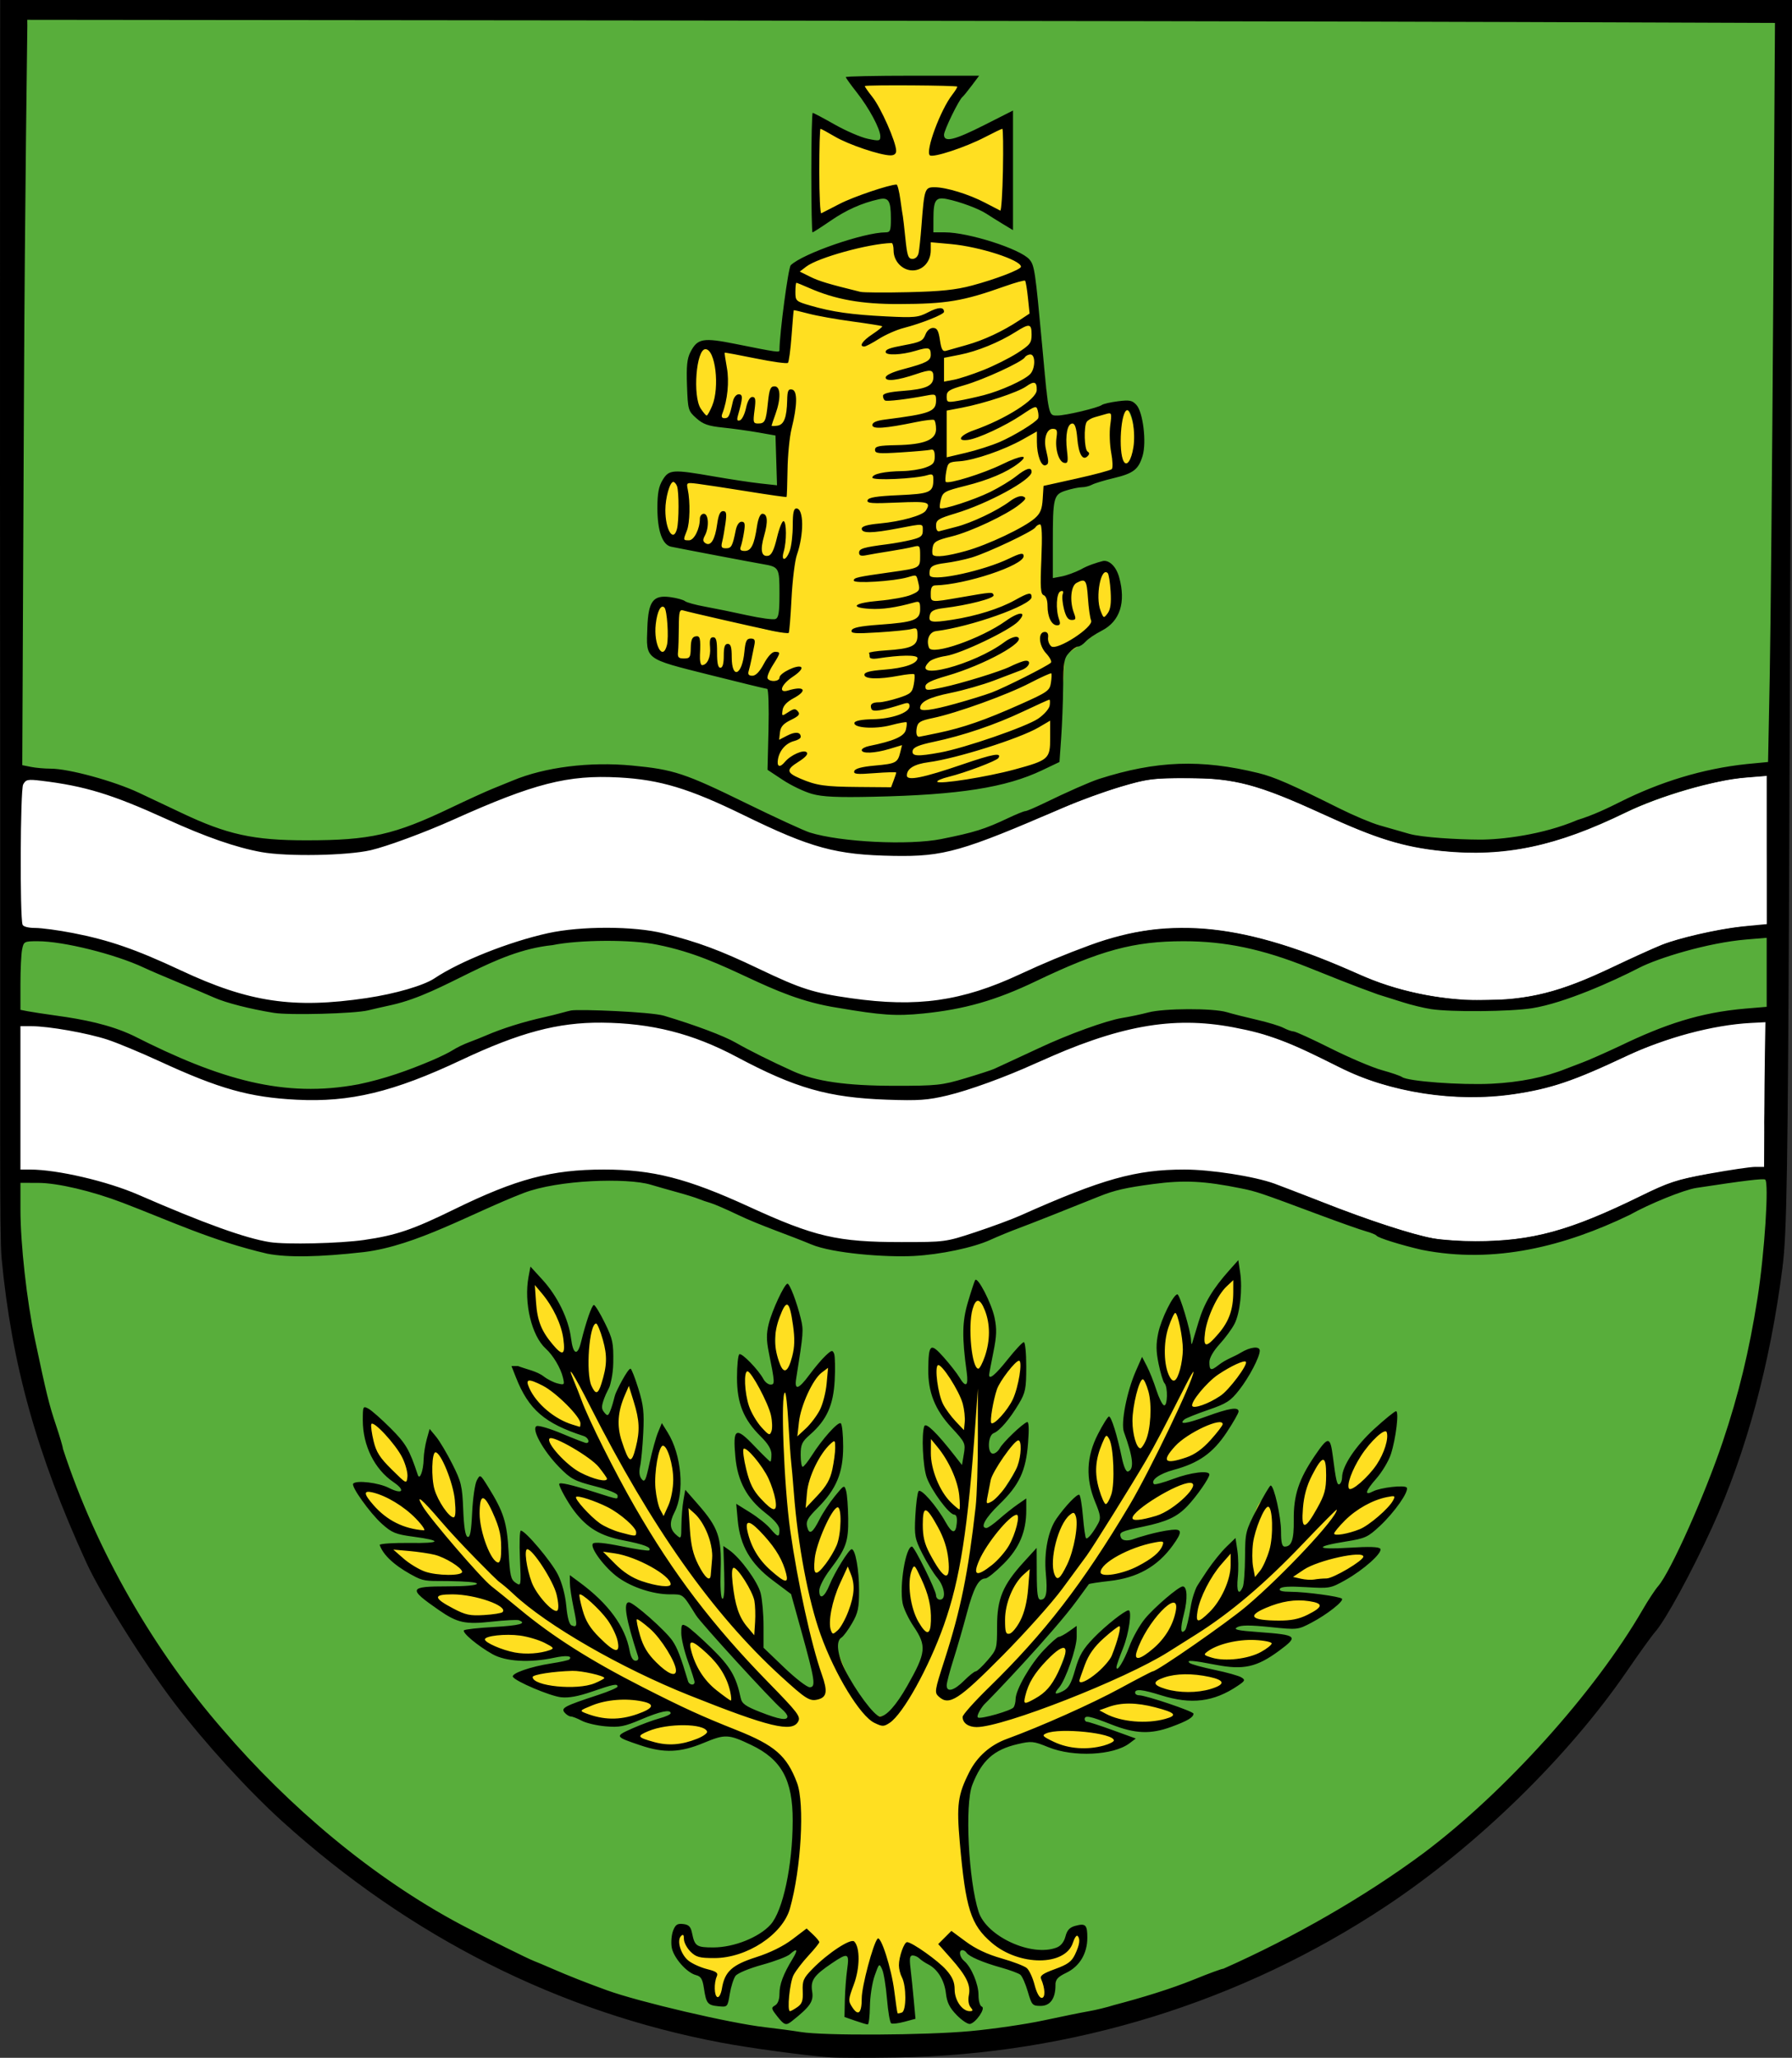<?xml version="1.0" encoding="UTF-8" standalone="no"?>
<svg xmlns:inkscape="http://www.inkscape.org/namespaces/inkscape" xmlns:sodipodi="http://sodipodi.sourceforge.net/DTD/sodipodi-0.dtd" xmlns="http://www.w3.org/2000/svg" xmlns:svg="http://www.w3.org/2000/svg" version="1.1" id="svg2" width="435.044" height="499.384" viewBox="0 0 435.044 499.384" sodipodi:docname="POL_gmina_Gręboszów_COA.svg" inkscape:version="1.1.2 (b8e25be833, 2022-02-05)">
  <rect x="0" y="0" width="435.044" height="499.384" fill="#333333" stroke="none"/>
  <defs id="defs6"></defs>
  <g inkscape:groupmode="layer" inkscape:label="Image" id="g8" transform="translate(-4.056,-4.82)">
    <path style="fill:#58ae3b;fill-opacity:1;stroke:#58ae3b;stroke-width:1.783;stroke-linecap:square;stroke-opacity:1" d="m 60.208,208.704 c -3.922,-0.88 -13.047,-4.272 -20.278,-7.538 -7.231,-3.266 -16.59,-6.571 -20.798,-7.344 -4.208,-0.773 -8.854,-1.627 -10.325,-1.898 l -2.674,-0.493 v -80.611 c 0,-44.336 0.347,-85.507 0.772,-91.49 L 7.676,8.451 h 215.725 l 214.379,0.055 -0.225,66.211 c -0.123,36.388 -0.68,77.17 -0.68,90.81 0,18.829 0.316,24.934 -0.812,25.245 -0.817,0.225 -5.476,1.028 -10.353,1.785 -4.877,0.757 -13.434,3.309 -19.016,5.671 -22.754,9.63 -29.372,11.406 -42.29,11.351 -14.64,-0.063 -18.831,-1.123 -36.287,-9.176 -16.47,-7.598 -24.902,-9.469 -38.871,-8.623 -10.887,0.659 -13.645,1.524 -39.477,12.377 l -13.668,5.742 h -16.044 -16.044 l -13.667,-6.369 c -21.202,-9.88 -24.613,-10.996 -35.833,-11.723 -14.001,-0.907 -21.748,0.833 -41.417,9.302 -22.08,9.507 -35.664,11.458 -52.888,7.596 z" id="path2199" sodipodi:nodetypes="sssscsscccssssssssscccssss"></path>
    <path style="fill:#58ae3b;fill-opacity:1;stroke:#58ae3b;stroke-width:1.834;stroke-linecap:square;stroke-opacity:1" d="m 65.8,268.867 c -4.802,-1.268 -13.079,-4.789 -21.271,-9.047 -8.42,-4.377 -23.884,-9.416 -28.898,-9.416 -2.702,0 -6.611,-0.519 -6.611,-0.519 0,0 0.297,-4.024 0.297,-7.211 0,-5.861 0.589,-10.784 0.589,-10.784 0,0 3.14,0.552 4.563,0.552 5.761,0 18.718,4.182 31.177,10.063 15.012,7.085 22.819,9.182 34.186,9.182 11.728,0 23.383,-3.214 37.04,-10.213 13.71,-7.027 21.252,-9.032 33.976,-9.032 12.2,0 18.142,1.658 35.231,9.828 14.947,7.147 27.768,9.984 40.656,8.999 10.061,-0.769 20.351,-4.221 39.376,-13.208 10.293,-4.862 10.743,-4.952 25.039,-4.965 15.789,-0.014 13.68,-0.6 46.584,12.938 7.332,3.017 10.978,3.675 22.71,4.102 16.556,0.603 24.433,-1.212 38.288,-8.822 9.231,-5.07 17.58,-7.914 27.803,-9.471 l 5.532,-0.843 v 9.06 9.06 h -4.098 c -6.176,0 -20.886,4.697 -32.097,10.249 -15.623,7.737 -22.161,9.438 -35.675,9.286 -12.578,-0.142 -20.959,-2.571 -34.005,-9.854 -3.186,-1.779 -10.337,-4.685 -15.89,-6.457 -17.884,-5.71 -31.91,-3.789 -55.111,7.548 -16.322,7.976 -22.297,9.758 -32.674,9.75 -13.834,-0.012 -21.826,-2.008 -33.853,-8.457 -16.035,-8.598 -22.003,-10.572 -34.681,-11.475 -10.078,-0.718 -12.452,-0.439 -21.624,2.54 -5.667,1.841 -14.063,5.286 -18.659,7.656 -14.919,7.695 -19.067,8.864 -32.762,9.231 -7.046,0.189 -13.859,0.067 -15.14,-0.271 z" id="path2349" sodipodi:nodetypes="ssscscssssssssssssscccsssssssssssss"></path>
    <path style="fill:#58ae3b;fill-opacity:1;stroke:#58ae3b;stroke-width:1.776;stroke-linecap:square;stroke-opacity:1" d="M 197.605,498.963 C 123.651,490.537 58.707,445.27 27.137,380.143 19.121,363.607 15.012,351.933 11.051,334.435 8.03,321.09 4.858,292.404 6.249,291.013 c 1.867,-1.867 18.127,2.342 35.87,9.284 18.108,7.085 19.208,7.358 31.587,7.853 15.081,0.602 24.316,-0.946 35.099,-5.885 20.426,-9.356 24.903,-10.685 37.898,-11.249 14.139,-0.613 18.978,0.607 43.799,11.047 l 13.613,5.726 17.164,-0.035 17.164,-0.035 20.124,-8.176 20.124,-8.176 13.613,-0.022 13.613,-0.022 21.9,8.159 21.9,8.159 14.205,0.064 c 16.234,0.073 21.349,-1.146 40.008,-9.531 6.498,-2.92 14.804,-5.817 18.457,-6.436 3.653,-0.62 8.187,-1.39 10.076,-1.711 l 3.434,-0.585 -0.69,12.185 c -1.874,33.086 -13.032,66.993 -31.444,95.549 -35.744,55.438 -91.011,91.221 -155.257,100.525 -11.605,1.68 -40.867,2.407 -50.902,1.264 z" id="path2388" sodipodi:nodetypes="ssssssssscccccccccsssscsssss"></path>
    <path style="fill:#ffdf21;fill-opacity:1;stroke:#ffdf21;stroke-width:1.747;stroke-linecap:square;stroke-opacity:1" d="m 203.817,196.38 c -8.606,-1.506 -10.885,-4.39 -11.421,-5.335 -0.535,-0.945 -0.261,-11.826 0.059,-19.851 -6.05,-1.837 -17.387,-4.001 -21.667,-5.603 -4.28,-1.602 -7.9,0.989 -7.771,-8.256 0.129,-9.245 6.644,-3.929 17.973,-1.238 14.654,3.48 12.922,5.227 13.835,-3.959 0.414,-4.163 0.266,-5.801 0.743,-9.805 -2.516,-1.794 -20.962,-4.736 -23.821,-5.485 -2.859,-0.749 -7.374,1.323 -6.863,-8.449 0.512,-9.772 5.053,-7.681 19.37,-5.241 11.242,1.916 9.685,1.459 9.733,-6.288 0.048,-7.747 2.417,-9.267 -6.281,-8.623 -2.702,-0.141 -8.164,-1.873 -10.078,-2.017 -3.047,-0.23 -7.168,-5.76 -5.045,-10.439 l 2.161,-6.993 12.243,1.75 c 8.927,1.276 4.49,1.002 7.283,0.452 0.318,-3.389 2.766,-20.365 2.766,-20.365 l 24.311,-8.447 c 3.864,-1.342 -0.073,-5.653 -0.218,-10.642 -6.823,-0.882 -18.162,6.204 -18.162,6.204 0,0 -0.378,-9.699 -0.62,-11.033 -0.288,-1.586 0.212,-12.325 0.212,-12.325 0,0 9.178,5.67 16.877,6.084 3.3e-4,-7.16 -7.46,-15.912 -7.46,-15.912 0,0 11.865,0.788 13.339,0.033 0.99,0.104 12.56,-0.148 12.56,-0.148 0,0 -6.618,10.43 -6.151,16.221 6.267,-0.905 16.315,-5.792 16.315,-5.792 0,0 0.275,9.743 0.171,11.808 -0.04,0.788 -0.152,10.481 -0.152,10.481 0,0 -12.138,-7.158 -18.048,-5.031 -0.351,3.926 -0.741,8.375 -0.699,10.456 10.005,0.755 19.727,2.958 24.312,6.914 1.396,6.434 3.085,27.568 4.494,38.011 2.362,-0.468 15.272,-3.698 18.618,-3.609 2.327,3.926 3.198,12.274 1.518,14.594 -2.428,0.663 -19.847,5.534 -19.847,5.534 l 0.245,23.154 c 0,0 4.19,-1.596 14.944,-3.752 1.444,2.711 1.483,10.377 -0.135,11.557 -6.644,5.074 -9.158,6.401 -11.753,8.517 -0.715,12.24 -1.62,21.526 -2.478,25.831 -19.37,6.696 -46.802,8.545 -55.409,7.039 z" id="path2464" sodipodi:nodetypes="zzczzssczzszcsscsccsccscccccccscccccccccccccz"></path>
    <path style="fill:#ffdf21;fill-opacity:1;stroke:#ffdf21;stroke-width:1.747;stroke-linecap:square;stroke-linejoin:round;stroke-opacity:1" d="m 194.874,489.911 c 0.435,-0.994 0.707,-2.567 0.707,-3.453 0,-0.886 0.926,-4.15 2.947,-6.452 3.402,-3.875 3.206,-2.179 1.442,-3.943 -1.764,-1.764 -5.263,1.45 -9.474,3.817 -1.139,0.64 -6.334,1.473 -8.809,3.847 -2.216,2.126 -1.68,5.827 -3.405,6.195 -2.059,0.439 -2.524,-5.951 -2.626,-6.078 -0.046,-0.057 -4.75,-1.964 -6.544,-4.916 -1.1,-1.81 -0.017,-5.034 0.697,-5.456 1.019,1.481 1.163,5.467 5.492,5.526 5.306,0.071 14.907,-4.04 15.579,-4.741 6.352,-6.63 9.324,-30.155 4.516,-39.486 -2.373,-4.606 -3.972,-6.797 -15.818,-10.655 -1.39,-0.453 -10.526,5.568 -20.296,2.849 -1.879,-0.523 12.387,-5.286 8.14,-7.888 -2.072,-1.269 -6.566,1.311 -11.305,2.208 -4.974,0.942 -10.196,0.207 -12.262,-1.055 7.895,-2.958 13.19,-6.18 11.792,-7.419 -1.385,-1.228 -17.309,3.179 -22.339,0.069 -1.981,-1.225 15.905,-4.019 9.225,-7.322 -11.971,1.664 -19.981,-1.408 -22.269,-2.993 3.215,-2.125 14.116,-1.516 12.045,-4.413 -2.071,-2.897 -18.988,0.01 -23.397,-5.568 -1.528,-1.933 14.396,-0.936 12.081,-3.85 -0.592,-0.745 -3.305,-1.763 -14.495,-1.847 -4.353,-2.09 -7.365,-4.732 -7.797,-5.987 3.885,-0.494 14.37,0.808 12.629,-2.23 -1.508,-2.631 -7.447,-1.543 -12.514,-4.341 -3.785,-2.09 -6.526,-6.358 -7.025,-7.334 -1.049,-2.052 11.748,2.674 11.302,0.104 -0.725,-4.175 -5.706,-6.311 -7.326,-8.911 -2.985,-4.793 -2.4,-9.186 -2.4,-9.186 0,0 3.744,2.766 7.433,7.391 2.011,2.521 2.348,6.761 5.287,9.067 1.434,1.124 2.613,-11.127 4.261,-9.315 1.732,1.905 4.644,20.5 6.536,22.407 3.618,3.646 1.853,-8.827 4.357,-11.959 2.941,1.142 4.537,22.4 7.608,23.651 5.623,2.291 1.982,-6.687 3.5,-10.75 5.608,4.471 5.921,14.142 7.873,18.899 0.987,2.405 3.661,2.508 5.087,3.287 0.81,-3.771 -3.012,-11.224 -0.221,-10.904 3.44,0.395 10.672,17.208 12.252,18.376 5.396,1.244 2.078,-4.618 1.303,-12.615 3.22,1.275 10.793,17.697 12.928,18.506 4.928,1.867 1.449,-5.56 0.248,-12.453 5.98,2.687 9.752,16.282 11.78,17.157 6.621,2.858 12.12,5.025 13.252,3.16 0.638,-1.051 -2.05,-4.652 -4.932,-7.481 -1.164,-1.142 -10.505,-10.271 -21.964,-24.869 -0.749,-0.954 -7.03,-0.208 -12.381,-2.455 -3.962,-1.664 -7.368,-6.411 -7.884,-7.172 2.649,0.146 10.562,2.078 12.945,1.704 2.658,-0.417 -0.396,-3.21 -1.283,-4.471 -3.882,0.485 -17.273,-5.743 -18.987,-10.782 1.783,-0.084 14.356,3.057 14.356,3.057 0,0 -1.979,-3.786 -2.691,-5.145 -0.586,-1.118 -5.479,-0.068 -10.456,-3.104 -3.281,-2.001 -7.296,-8.366 -7.66,-9.103 1.644,-0.116 12.665,4.138 12.665,4.138 0,0 -0.391,-3.792 -1.005,-5.132 -0.51,-1.113 -5.852,-0.755 -10.161,-3.714 -3.813,-2.618 -6.65,-8.581 -7.063,-9.533 1.751,-0.05 8.243,3.194 10.797,3.288 2.33,0.085 0.838,-2.918 0.346,-4.122 -1.764,-4.317 -5.2,-9.554 -6.363,-12.676 -1.894,-5.086 -1.581,-9.69 -1.581,-9.69 0,0 2.491,2.829 4.634,6.985 1.719,3.333 2.524,8.249 5.212,13.377 0.825,1.574 5.035,-12.146 5.929,-10.455 1.104,2.089 1.873,14.209 -0.434,20.357 0.961,3.036 1.679,3.856 2.227,4.874 1.039,1.931 4.654,-11.316 6.098,-9.579 4.335,5.214 -1.221,18.33 -0.323,19.959 0.962,1.746 1.934,3.497 2.912,5.245 1.1,1.967 4.707,-12.53 5.72,-11.509 2.314,2.331 1.579,17.753 -0.46,20.055 1.323,2.102 2.871,3.443 4.202,5.46 1.332,2.018 1.035,-10.699 3.043,-9.551 4.073,2.328 4.054,20.357 6.977,23.812 2.231,2.637 1.192,-12.968 2.942,-10.724 1.321,1.694 4.1,4.506 4.922,8.204 0.936,4.209 -0.103,9.416 1.218,12.763 1.638,4.152 11.252,10.558 11.621,10.778 2.499,1.49 5.336,4.247 1.714,-7.715 -0.342,-1.13 -2.208,-7.147 -4.634,-17.89 -1.746,-0.755 -8.817,-3.998 -12.105,-15.686 -0.43,-1.529 10.532,6.81 10.296,5.164 -0.224,-1.563 -0.43,-3.159 -0.618,-4.775 -3.188,-2.433 -12.006,-11.957 -10.658,-18.769 0.373,-1.886 9.669,8.304 9.539,6.381 -0.167,-2.469 -0.303,-4.932 -0.414,-7.357 -8.888,-4.187 -8.595,-14.983 -8.067,-18.441 1.867,3.986 8.029,7.72 7.997,5.661 -0.191,-12.62 0.256,-21.758 1.886,-23.44 0.783,0.483 2.976,11.296 1.127,20.682 0.269,2.768 0.776,7.001 9.779,-4.038 -0.002,1.966 -1.763,14.252 -8.711,19.459 0.371,3.53 -1.676,15.16 10.263,-1.754 0.125,2.409 -2.701,14.836 -9.018,20.173 0.334,2.577 0.692,5.049 1.056,7.383 0.282,1.805 7.998,-12.387 8.723,-10.907 2.004,4.088 -4.437,18.287 -7.128,20.198 0.551,2.94 1.623,4.64 2.019,6.513 0.514,2.431 5.858,-11.086 7.145,-12.53 2.059,7.024 -1.847,16.767 -4.334,19.426 1.396,5.101 5.198,13.158 7.622,16.03 5.804,6.876 10.527,0.221 16.859,-15.559 -5.198,-6.809 -6.242,-14.121 -4.954,-18.877 0.468,-1.726 5.93,13.223 7.004,11.184 0.949,-1.801 1.74,-3.613 2.41,-5.5 -4.726,-6.584 -7.332,-17.479 -6.846,-19.796 0.54,-2.574 8.884,11.52 9.242,8.405 0.109,-0.944 0.293,-2.989 0.682,-6.3 -5.992,-6.426 -8.534,-16.326 -8.319,-18.754 0.212,-2.393 9.056,10.212 9.239,7.787 0.208,-2.752 0.399,-5.505 0.573,-8.214 0.109,-1.691 -10.597,-10.673 -8.647,-19.011 0.403,-1.724 9.157,10.497 9.248,8.807 0.369,-6.838 -1.009,-13.038 -0.806,-17.508 0.212,-4.671 1.999,-7.461 2.108,-7.567 0.167,-0.162 1.854,2.592 2.293,7.509 0.307,3.431 -1.047,11.334 -1.008,16.3 0.017,2.117 9.63,-10.19 9.673,-7.922 0.041,2.149 -2.902,15.368 -9.463,18.018 0.029,2.47 0.04,4.981 0.006,7.502 4.594,-1.06 5.275,-4.1 9.873,-6.272 0.333,4.33 -6.762,13.378 -10.196,19.177 -1.537,2.596 -0.859,4.562 -1.009,5.499 2.584,0.263 10.188,-8.676 10.343,-5.814 0.167,3.084 -3.981,12.294 -11.922,15.667 -4.807,9.102 -5.356,18.675 -5.674,19.61 -3.971,11.654 -1.087,12.85 10.556,1.341 5.081,-5.022 2.266,-18.194 8.668,-23.987 1.099,-0.994 1.197,12.833 2.22,11.17 1.093,-1.777 2.957,-2.841 4.14,-4.816 1.228,-2.051 -1.726,-14.803 4.303,-20.528 1.499,-1.424 2.817,12.332 3.886,10.46 1.666,-2.917 3.347,-5.941 5.026,-9.02 0.634,-1.163 -5.138,-11.578 -0.575,-19.742 0.75,-1.343 3.471,13.147 4.65,12.151 2.005,-1.694 3.127,-3.687 4.304,-5.96 -2.952,-3.872 -3.434,-14.214 -0.739,-20.248 0.621,-1.39 4.994,11.845 5.654,10.505 1.143,-2.321 2.248,-4.605 3.31,-6.828 -2.185,-2.461 -5.069,-12.593 -0.638,-19.389 0.917,-1.406 3.951,12.358 4.613,10.925 1.747,-3.781 2.454,-7.665 3.881,-10.516 3.189,-6.372 6.373,-9.64 6.373,-9.64 0,0 1.422,4.541 -1.074,11.243 -1.427,3.831 -6.566,7.765 -7.988,13.351 -0.557,2.187 8.552,-2.78 12.989,-3.162 -1.768,5.966 -17.622,12.259 -17.917,14.835 -0.437,3.825 12.189,-2.137 11.266,0.197 -3.586,9.063 -16.393,9.643 -17.292,11.121 -1.158,1.903 -2.245,3.728 -3.071,5.306 -0.696,1.33 14.076,-2.894 13.386,-1.573 -4.685,8.96 -16.875,8.008 -17.573,9.222 -1.314,2.286 -2.655,4.512 -4.02,6.652 -0.958,1.502 12.581,-2.385 15.293,-1.89 -8.571,8.409 -14.588,8.739 -19.284,8.595 -12.038,15.415 -17.96,21.247 -22.022,25.391 -4.422,4.511 -8.924,7.782 -8.924,9.01 0,2.002 0.643,1.445 6.232,0.868 1.644,-0.17 4.103,-0.847 6.988,-1.813 1.547,-0.518 3.01,-11.979 11.536,-17.415 1.595,-1.017 -7.454,16.168 -1.943,14.044 5.882,-2.518 3.777,-2.901 7.525,-11.531 1.036,-2.387 7.419,-7.343 8.89,-7.979 -1.053,5.255 -5.016,14.824 -1.026,12.749 2.153,-1.947 11.51,-17.274 13.275,-18.245 2.015,-1.11 -1.582,11.464 0.533,10.211 1.456,-0.862 2.929,-1.757 4.408,-2.683 0.47,-4.162 6.989,-17.519 8.414,-18.453 1.48,-0.969 -1.553,13.323 -0.082,12.308 1.918,-1.323 3.821,-2.684 5.689,-4.076 -0.507,-2.673 0.012,-17.764 2.941,-20.368 1.587,-1.412 3.486,13.735 4.466,12.936 2.836,-2.313 3.297,-2.307 5.509,-5.027 1.398,-1.719 -3.259,-9.637 3.623,-18.721 1.227,-1.619 2.808,10.46 4.026,9.065 3.372,-3.862 4.09,-8.23 6.167,-11.302 2.705,-4 6.385,-6.232 6.385,-6.232 0,0 0.879,3.719 -1.638,8.588 -1.558,3.014 -5.574,6.006 -8.129,10.113 -0.745,1.198 12.178,-2.86 12.1,-1.355 -0.087,1.692 -8.781,10.063 -17.898,10.533 -1.71,0.088 -1.825,2.038 -2.911,3.463 -0.88,1.155 14.648,-0.153 13.273,1.077 -1.983,1.775 -7.532,6.166 -19.107,5.699 -2.192,-0.088 -4.734,3.207 -5.175,3.731 -1.195,1.422 15.199,0.873 13.813,2.348 -4.663,4.966 -13.657,2.149 -20.347,3.542 -3.394,0.707 -3.141,2.593 -3.678,3.183 -1.15,1.262 12.927,1.151 11.824,2.569 -2.302,2.962 -13.516,4.49 -19.493,2.559 -2.206,-0.713 -3.144,1.822 -3.76,2.335 -1.368,1.14 12.465,3.793 10.935,4.499 -9.995,4.613 -17.17,-1.272 -18.311,-0.742 -6.227,2.895 -5.636,3.565 -5.601,3.904 0.126,1.207 7.091,2.126 13.825,4.859 -3.367,2.154 -14.21,2.036 -20.957,-0.649 -2.006,-0.798 -4.071,0.692 -5.064,1.309 -1.446,0.898 12.119,5.303 10.527,5.784 -11.07,3.342 -19.592,-2.677 -21.378,-2.146 -11.728,3.485 -17.19,7.97 -15.923,27.297 0.855,13.05 1.853,17.111 5.969,21.548 0.717,0.773 15.759,11.697 21.693,-0.326 3.596,2.11 -6.102,9.828 -6.12,10.024 -0.02,0.22 -0.228,6.355 -2.74,5.609 -1.639,-0.487 -2.034,-5.137 -4.229,-6.698 -4.84,-3.441 -11.827,-4.934 -13.507,-6.076 -3.528,-2.397 -3.076,-2.209 -4.419,-1.095 -2.407,1.998 -1.72,0.555 2.214,5.036 3.214,3.661 5.583,14.779 2.875,13.106 -0.641,-0.396 -2.984,-2.406 -3.931,-3.844 -0.802,-1.218 -0.704,-4.74 -2.553,-7.352 -1.554,-2.196 -4.923,-3.515 -7.038,-4.601 -2.354,-1.208 -1.89,-3.247 -2.149,0.479 l -1.074,15.427 -4.144,-13.673 c -1.401,-4.622 -1.029,-2.971 -3.071,2.316 l -4.177,10.811 c -1.687,-1.396 -1.417,-4.197 -1.417,-4.197 l 1.438,-8.945 c 0.752,-4.678 0.025,-5.769 -4.21,-3.579 -4.665,2.412 -8.216,9.662 -8.216,13.062 0,1.552 -2.946,3.987 -3.655,3.987 -0.709,0 -2.182,-0.63 -1.747,-1.624 z" id="path2577" sodipodi:nodetypes="ssssssssscssssssscsscczssccssssccsssscscsccccscssssscscccssccsscssscssscssssscsssssssscsscssccsccccccsscsccscsscsscsssssssssscccscscsssssssssscsscssscsscsssssssccssssscsccsscsscsssssscssssssssssssssssscsssssscssssssssssscssccssssss"></path>
    <path style="fill:#ffffff;fill-opacity:1;stroke:#ffffff;stroke-width:0.154;stroke-linecap:square;stroke-opacity:1" d="m 359.663,247.401 c -0.198,-0.022 -1.009,-0.089 -1.801,-0.149 -5.396,-0.408 -11.601,-1.642 -16.868,-3.356 -2.857,-0.93 -4.1,-1.425 -10.101,-4.027 -11.913,-5.165 -22.275,-8.266 -31.344,-9.38 -3.2,-0.393 -4.619,-0.473 -8.389,-0.47 -4.691,0.003 -7.383,0.251 -11.683,1.075 -6.865,1.315 -14.552,5.602 -27.077,11.301 -3.361,1.529 -28.737,7.504 -30.8,6.857 l -22.883,-3.482 c -14.162,-5.537 -26.855,-12.648 -44.575,-14.373 -10.588,0.65 -21.7,1.97 -35.68,6.961 -14.393,8.843 -27.617,11.571 -40.23,11.103 C 67.458,248.691 57.334,245.813 47.659,241.479 34.952,236.511 22.269,231.476 7.823,231.19 l 0.051,-20.978 v -17.942 c 13.189,1.515 26.247,4.507 39.026,10.674 10.598,5.508 20.923,6.381 31.253,7.343 11.993,1.956 25.359,-2.637 39.124,-9.13 12.767,-8.968 25.094,-8.379 37.464,-8.743 17.133,-0.975 31.727,9.9 47.396,15.757 l 20.645,2.953 c 3.313,0.474 29.733,-6.094 35.642,-8.628 5.854,-2.51 7.773,-3.286 11.079,-4.481 3.037,-1.097 5.773,-1.988 8.273,-2.695 5.18,-1.464 6.943,-1.648 14.969,-1.564 5.126,0.054 6.447,0.132 9.273,0.547 5.56,0.818 11.226,2.741 20.742,7.04 10.531,4.758 14.103,6.202 18.848,7.621 9.233,2.762 20.416,3.542 30.231,2.107 8.145,-1.19 16.208,-3.89 26.889,-9.004 6.08,-2.911 14.071,-5.607 21.514,-7.258 3.707,-0.823 5.421,-1.071 9.856,-1.427 l 2.857,-0.23 -10e-4,14.364 c -0.002,17.448 1.171,20.432 0.458,21.84 -0.5,0.986 -2.379,-0.105 -5.089,0.143 -0.991,0.09 -2.311,0.234 -2.934,0.318 -5.615,0.761 -13.793,2.672 -17.527,4.097 -1.205,0.46 -5.53,2.38 -8.724,3.872 -1.358,0.635 -3.488,1.63 -4.733,2.211 -9.774,4.565 -15.982,6.44 -23.881,7.214 -1.54,0.151 -9.886,0.295 -10.86,0.188 z" id="path3607" sodipodi:nodetypes="ssssscssscccccccccccccssssssssssssccsssssssss"></path>
    <path style="fill:#ffffff;fill-opacity:1;stroke:#ffffff;stroke-width:0.154;stroke-linecap:square;stroke-opacity:1" d="m 359.2,305.928 c -2.682,-0.11 -5.499,-0.36 -7.076,-0.628 -3.527,-0.599 -10.825,-2.807 -18.606,-5.629 -3.596,-1.304 -4.671,-1.714 -11.014,-4.19 -7.68,-2.998 -9.975,-2.458 -11.682,-2.926 -3.745,-1.026 -8.11,-1.854 -13.692,-2.444 -2.204,-0.233 -9.488,-0.266 -11.683,-0.053 -8.803,0.853 -15.737,2.828 -31.293,9.672 -1.67,0.735 -17.95,7.103 -18.94,7.484 -0.583,0.224 -11.322,2.365 -21.775,0.138 -11.465,-2.443 -25.345,-8.611 -38.283,-12.427 -15.238,-4.494 -26.858,-4.731 -31.174,-4.482 -11.385,0.658 -42.562,19.241 -67.765,17.593 -0.823,-0.054 -27.117,-5.813 -46.348,-14.411 -11.287,-5.046 -22.649,-4.076 -22.649,-4.113 -6.23e-4,-0.068 -0.107,-8.534 -0.09,-20.14 l 0.026,-17.515 c 0,0 11.192,-1.764 22.564,3.847 17.453,8.611 41.707,14.269 46.272,14.52 3.403,0.187 14.437,0.987 22.964,-2.884 21.152,-9.601 44.099,-15.36 44.859,-15.337 6.374,0.189 26.986,1.188 35.931,6.309 10.651,6.099 31.842,12.143 38.792,12.446 6.95,0.303 33.436,-6.251 38.756,-8.629 11.208,-5.009 20.067,-8.678 28.771,-9.742 1.693,-0.207 2.379,-0.233 6.176,-0.235 3.419,-0.002 4.591,0.034 5.867,0.179 5.051,0.574 10.293,2.758 14.463,4.138 3.92,1.298 7.572,2.885 13.792,5.994 6.299,3.149 9.33,4.389 13.898,5.686 13.042,3.703 26.606,3.939 39.219,0.68 4.905,-1.267 9.777,-3.165 18.117,-7.056 3.357,-1.566 5.085,-2.307 7.514,-3.22 7.126,-2.677 15.385,-5.009 21.977,-5.686 1.325,-0.136 6.006,-0.409 6.062,-0.354 0.022,0.022 -0.013,4.152 -0.079,9.178 -0.066,5.026 -0.736,12.223 -0.735,15.426 10e-4,3.204 1.103,7.967 1.066,9.327 l -0.068,2.472 -1.554,0.061 c -2.28,0.089 -8.069,-0.26 -13.92,0.838 -6.913,1.298 -8.81,1.942 -15.941,5.412 -13.452,6.546 -21.56,9.273 -30.572,10.284 -3.582,0.402 -8.463,0.57 -12.147,0.418 z" id="path3646" sodipodi:nodetypes="sssssssssssssssccssssszssssssssssssscscssssss"></path>
    <path style="fill:#000000;stroke-width:0.644" d="m 205.53,504.091 c -5.876,-0.412 -19.225,-2.217 -26.416,-3.572 C 139.783,493.109 103.609,474.882 72.626,446.864 64.287,439.323 53.812,427.844 46.423,418.148 39.012,408.423 28.544,391.729 25.011,384 12.954,357.629 6.899,335.902 4.449,310.228 3.91,304.585 4.164,275.176 4.1,201.342 4,86.041 4.1,4.82 4.1,4.82 H 222.314 439.1 c 0,0 -0.406,148.188 -0.663,205.865 -0.344,78.546 -0.583,93.472 -1.654,101.799 -3.014,23.434 -8.781,44.744 -17,62.819 -4.998,10.992 -11.478,22.875 -13.985,25.645 -0.704,0.778 -3.768,5.04 -6.808,9.469 -14.252,20.768 -36.344,42.316 -58.377,56.941 -35.107,23.304 -76.251,36.053 -118.654,36.765 -7.087,0.119 -14.481,0.105 -16.43,-0.032 z m 34.148,-6.368 c 5.493,-0.508 13.466,-1.674 17.718,-2.59 4.252,-0.916 9.181,-1.917 10.953,-2.225 1.772,-0.307 4.526,-0.979 6.121,-1.494 6.762,-1.777 13.744,-3.893 19.572,-6.26 3.47,-1.417 6.633,-2.577 7.029,-2.577 17.076,-7.576 34.383,-17.52 48.46,-27.956 19.816,-14.823 41.705,-39.114 53.316,-59.165 1.329,-2.296 3.026,-4.87 3.769,-5.721 2.965,-3.392 11.306,-22.043 15.676,-35.051 3.897,-11.601 6.396,-21.915 8.427,-34.792 1.723,-10.926 2.841,-28.241 1.86,-28.816 -0.508,-0.297 -5.14,0.264 -16.687,2.022 -3.021,0.46 -11.38,3.843 -16.24,6.573 -15.563,7.495 -32.624,11.99 -50.445,8.452 -5.017,-1.154 -10.574,-2.89 -10.953,-3.422 -0.177,-0.248 -1.353,-0.735 -2.613,-1.081 -1.26,-0.346 -6.334,-2.139 -11.275,-3.983 -14.426,-5.385 -15.251,-5.664 -18.971,-6.419 -8.955,-1.816 -13.84,-2.06 -21.342,-1.067 -6.676,0.884 -9.443,1.517 -13.127,3.003 -8.077,3.258 -16.785,6.695 -19.651,7.757 -1.949,0.722 -4.997,1.976 -6.773,2.786 -4.151,1.894 -12.142,3.578 -18.614,3.923 -6.69,0.357 -19.668,-0.618 -24.873,-2.809 -5.205,-2.19 -12.464,-4.619 -17.714,-7.128 -2.835,-1.363 -5.879,-2.684 -6.765,-2.934 -0.886,-0.25 -2.191,-0.698 -2.899,-0.995 -0.709,-0.297 -3.028,-1.017 -5.154,-1.601 -2.126,-0.584 -5.026,-1.41 -6.443,-1.836 -5.675,-1.706 -22.447,-1.227 -30.878,2.024 -12.623,4.867 -25.923,12.744 -38.706,14.323 -10.875,1.235 -18.548,1.364 -23.517,0.396 -13.392,-3.116 -23.687,-8.005 -35.114,-12.364 -7.427,-2.837 -15.781,-4.804 -20.456,-4.818 l -4.349,-0.013 v 6.471 c 0,8.37 1.54,22.172 3.519,31.543 2.785,13.183 3.415,15.746 5.116,20.813 0.921,2.742 1.674,5.305 1.674,5.695 8.107,24.811 22.098,48.978 38.849,68.203 15.962,18.596 36.27,35.87 57.885,47.345 6.57,3.455 16.03,8.165 17.629,8.776 0.709,0.271 2.738,1.126 4.51,1.899 3.781,1.65 8.272,3.421 13.208,5.209 7.803,2.826 30.001,8.011 38.336,8.955 2.835,0.321 6.749,0.846 8.698,1.166 5.623,0.924 30.301,0.793 41.235,-0.219 z m -46.983,-3.658 c -1.411,-1.783 -1.457,-2.029 -0.483,-2.574 0.684,-0.383 1.077,-1.42 1.077,-2.846 0,-2.292 0.934,-4.763 3.205,-8.484 1.38,-2.26 1.107,-2.698 -0.677,-1.084 -0.614,0.556 -3.642,1.705 -6.728,2.554 -3.177,0.874 -5.984,2.043 -6.47,2.694 -0.472,0.633 -1.099,2.6 -1.393,4.372 -0.532,3.206 -0.545,3.22 -2.773,2.998 -2.623,-0.262 -2.952,-0.673 -3.509,-4.391 -0.33,-2.203 -0.733,-2.869 -1.912,-3.165 -2.273,-0.57 -5.516,-4.284 -5.912,-6.772 -0.193,-1.21 -0.037,-3.017 0.346,-4.015 0.563,-1.466 1.033,-1.775 2.445,-1.611 1.371,0.16 1.836,0.634 2.152,2.193 0.648,3.198 1.078,3.487 5.176,3.487 4.971,0 11.111,-2.447 13.886,-5.534 3.007,-3.344 5.353,-14.352 5.374,-25.207 0.019,-9.928 -2.696,-14.883 -10.086,-18.405 -5.508,-2.625 -6.313,-2.66 -11.514,-0.495 -5.683,2.366 -9.622,2.524 -15.295,0.615 -6.337,-2.132 -6.37,-2.2 -2.056,-4.114 2.116,-0.939 5.08,-2.039 6.586,-2.444 1.506,-0.405 2.738,-0.967 2.738,-1.248 0,-1.005 -2.518,-0.478 -7.164,1.499 -4.068,1.731 -5.26,1.964 -8.604,1.679 -2.135,-0.182 -4.752,-0.794 -5.815,-1.361 -1.063,-0.567 -2.26,-1.033 -2.659,-1.035 -0.4,-0.002 -1.087,-0.439 -1.528,-0.97 -0.911,-1.098 0.016,-1.58 8.208,-4.268 2.566,-0.842 4.668,-1.748 4.671,-2.014 0.01,-0.777 -0.982,-0.583 -6.161,1.205 -3.404,1.175 -5.706,1.595 -7.576,1.382 -2.687,-0.307 -10.972,-3.816 -11.668,-4.941 -0.504,-0.815 4.24,-2.487 9.228,-3.253 2.262,-0.347 4.267,-0.786 4.456,-0.975 0.877,-0.877 -0.718,-1.052 -3.724,-0.407 -5.873,1.26 -11.719,0.917 -14.911,-0.875 -3.581,-2.01 -7.454,-5.252 -6.922,-5.796 0.224,-0.229 3.486,-0.591 7.248,-0.804 6.25,-0.354 8.157,-0.87 6.035,-1.634 -0.443,-0.159 -3.391,-0.005 -6.552,0.343 -6.453,0.711 -8.347,0.295 -12.841,-2.818 -7.564,-5.241 -7.37,-5.749 2.196,-5.749 4.27,0 7.049,-0.254 7.049,-0.644 0,-0.39 -2.766,-0.571 -7.008,-0.644 -4.206,-0.073 -5.523,0.199 -7.81,-0.966 -3.694,-1.882 -7.728,-4.649 -8.798,-7.826 0.299,-0.302 3.589,-0.507 7.311,-0.454 7.659,0.108 8.024,-0.564 0.829,-1.529 -4.266,-0.572 -5.173,-0.944 -7.589,-3.113 -2.957,-2.654 -7.585,-9.151 -6.963,-9.774 0.854,-0.854 6.179,-0.208 8.641,1.048 3.321,1.694 4.16,0.663 1.134,-1.393 -4.598,-3.125 -7.451,-8.868 -7.451,-15.001 0,-3.425 0.052,-3.532 1.363,-2.83 0.75,0.401 3.172,2.538 5.383,4.749 3.725,3.725 4.56,5.157 6.602,11.318 0.469,1.415 1.367,-1.016 1.429,-3.866 0.027,-1.24 0.363,-3.387 0.747,-4.77 l 0.698,-2.515 1.552,1.871 c 0.854,1.029 2.631,4.013 3.95,6.631 2.183,4.333 2.421,5.327 2.652,11.073 0.172,4.275 0.515,6.414 1.063,6.624 0.604,0.232 0.886,-1.276 1.11,-5.925 0.165,-3.43 0.67,-6.927 1.122,-7.772 0.819,-1.531 0.828,-1.526 2.754,1.568 3.77,6.056 4.579,8.612 4.967,15.69 0.32,5.84 0.538,6.803 1.711,7.579 1.34,0.886 1.343,0.867 1.043,-5.884 -0.166,-3.726 -0.064,-6.774 0.227,-6.774 1.078,0 7.42,7.52 8.991,10.662 1.002,2.004 1.783,4.932 2.035,7.629 0.265,2.838 0.723,4.497 1.304,4.719 1.375,0.528 1.413,0.173 0.463,-4.326 -0.487,-2.303 -0.891,-5.02 -0.898,-6.036 l -0.013,-1.848 2.416,1.783 c 6.978,5.15 11.041,10.711 12.107,16.571 0.278,1.527 0.796,2.416 1.409,2.416 0.634,0 0.843,-0.391 0.603,-1.128 -2.921,-8.981 -3.605,-13.047 -2.195,-13.047 1.124,0 8.872,6.838 10.579,9.338 1.182,1.73 2.017,3.895 3.792,9.83 0.279,0.934 1.57,1.098 1.57,0.199 0,-0.333 -0.725,-2.615 -1.611,-5.071 -0.886,-2.456 -1.611,-5.528 -1.611,-6.826 0,-2.174 0.103,-2.305 1.311,-1.659 0.721,0.386 3.441,2.788 6.045,5.338 4.587,4.492 5.973,6.861 7.082,12.1 0.286,1.351 1.176,1.988 4.732,3.383 4.633,1.818 6.603,2.136 6.603,1.068 0,-0.358 -0.603,-1.155 -1.341,-1.772 -2.482,-2.075 -19.623,-20.803 -20.869,-22.8 -3.286,-5.269 -3.025,-5.059 -6.318,-5.059 -4.021,0 -9.097,-1.641 -12.482,-4.035 -3.29,-2.326 -7.084,-7.404 -6.196,-8.292 0.404,-0.404 2.869,-0.167 6.974,0.672 3.492,0.713 6.487,1.158 6.657,0.989 0.706,-0.706 -1.198,-1.45 -6.22,-2.427 -5.642,-1.098 -8.829,-3.002 -11.99,-7.161 -1.53,-2.013 -3.624,-5.771 -3.624,-6.503 0,-0.535 2.827,0.109 8.814,2.009 5.736,1.821 5.361,1.769 5.361,0.743 0,-0.477 -2.272,-1.398 -5.525,-2.239 -4.987,-1.289 -5.832,-1.742 -8.679,-4.65 -3.893,-3.976 -6.851,-9.391 -5.429,-9.937 0.52,-0.199 3.329,0.643 6.242,1.872 2.914,1.229 5.524,2.234 5.8,2.234 0.979,0 0.486,-1.334 -0.625,-1.692 -9.495,-3.058 -13.392,-6.43 -16.469,-14.254 l -1.077,-2.738 h 1.567 c 2.049,0.802 4.581,1.231 6.279,2.537 0.873,0.687 2.376,1.447 3.34,1.689 1.664,0.418 1.731,0.346 1.316,-1.41 -0.549,-2.323 -2.389,-5.422 -4.185,-7.046 -3.424,-3.097 -5.347,-11.146 -4.167,-17.44 l 0.461,-2.456 2.928,3.204 c 3.638,3.98 6.339,9.522 6.924,14.202 0.5,3.999 1.579,4.388 2.435,0.877 1.161,-4.767 2.621,-8.976 3.112,-8.976 0.284,0 1.476,1.953 2.65,4.341 1.936,3.938 2.127,4.842 2.051,9.74 -0.046,2.969 -0.74,5.286 -0.869,5.678 -0.167,0.508 -0.859,1.605 -1.326,2.91 -0.712,1.991 -0.705,2.547 0.044,3.45 0.809,0.975 0.967,0.873 1.676,-1.085 0.43,-1.189 0.739,-2.674 0.96,-3.303 0.415,-1.181 3.03,-6.271 3.711,-6.263 0.219,0.003 1.07,2.167 1.892,4.811 1.25,4.02 1.446,5.784 1.198,10.787 -0.163,3.29 -0.506,6.926 -0.763,8.081 -0.312,1.402 -0.185,2.44 0.383,3.124 0.731,0.881 1.003,0.315 1.939,-4.033 0.599,-2.782 1.508,-6.072 2.021,-7.312 l 0.932,-2.255 1.404,2.255 c 3.396,5.453 4.18,14.533 1.673,19.38 -1.281,2.477 -1.18,4.042 0.349,5.425 1.273,1.152 1.289,1.125 1.326,-2.316 0.02,-1.915 0.24,-4.624 0.488,-6.02 l 0.451,-2.538 3.055,3.492 c 4.972,5.684 5.785,8.032 5.529,15.969 -0.133,4.12 0.033,6.838 0.427,6.976 0.411,0.144 0.57,-2.137 0.439,-6.286 l -0.205,-6.512 1.441,1.009 c 2.705,1.895 6.914,7.674 7.614,10.455 0.384,1.524 0.698,5.123 0.698,7.998 v 5.227 l 4.993,4.788 c 2.746,2.633 5.539,4.792 6.206,4.796 1.551,0.011 1.304,-1.644 -2.046,-13.713 l -2.467,-8.889 -4.471,-3.353 c -5.381,-4.036 -7.923,-8.412 -8.485,-14.61 l -0.358,-3.945 3.364,2.091 c 1.85,1.15 4.047,2.903 4.883,3.897 1.84,2.187 2.247,2.249 2.247,0.347 0,-0.995 -1.08,-2.302 -3.401,-4.115 -4.503,-3.517 -6.755,-7.702 -7.3,-13.564 -0.653,-7.022 0.054,-7.46 4.504,-2.794 2.041,2.14 3.835,3.89 3.987,3.89 0.152,0 0.272,-0.797 0.266,-1.772 -0.007,-1.204 -0.833,-2.582 -2.575,-4.299 -4.205,-4.144 -5.79,-8.063 -5.79,-14.313 0,-2.922 0.258,-5.472 0.574,-5.667 0.611,-0.378 4.634,3.771 5.838,6.02 0.396,0.74 1.177,1.346 1.734,1.346 1.09,0 1.065,-0.438 -0.444,-7.922 -0.571,-2.829 -0.573,-4.469 -0.011,-6.765 0.807,-3.293 3.839,-9.796 4.568,-9.796 0.551,0 2.241,4.419 3.223,8.427 0.707,2.884 0.665,3.434 -1.115,14.607 -0.469,2.945 0.593,2.628 3.238,-0.966 1.238,-1.683 2.995,-3.756 3.904,-4.607 1.471,-1.376 1.698,-1.426 2.071,-0.456 0.23,0.6 0.292,3.497 0.138,6.438 -0.318,6.057 -1.939,9.631 -5.974,13.175 -1.98,1.738 -2.28,2.385 -2.28,4.921 0,1.605 0.217,2.908 0.483,2.895 0.266,-0.013 1.259,-1.245 2.208,-2.738 2.548,-4.011 6.352,-8.253 7.028,-7.836 0.325,0.201 0.59,2.755 0.59,5.677 0,6.372 -1.665,10.349 -6.251,14.936 -2.383,2.383 -2.828,3.191 -2.494,4.523 0.514,2.046 1.314,1.556 3.033,-1.857 0.746,-1.482 2.401,-3.981 3.676,-5.553 2.268,-2.796 2.329,-2.824 2.757,-1.289 0.241,0.863 0.467,3.846 0.503,6.627 0.072,5.687 -0.508,7.321 -4.447,12.513 -1.452,1.914 -2.576,4.116 -2.576,5.047 0,2.355 1.278,1.631 2.505,-1.419 1.211,-3.011 4.699,-8.631 5.357,-8.633 0.9,-0.003 1.795,4.938 1.798,9.929 0.003,4.353 -0.247,5.53 -1.71,8.054 -0.943,1.626 -2.102,3.188 -2.577,3.471 -1.36,0.812 -1.014,4.061 0.824,7.721 2.614,5.206 7.256,11.415 8.533,11.415 1.525,0 3.956,-2.722 6.618,-7.409 4.598,-8.096 4.767,-9.677 1.547,-14.462 -1.227,-1.824 -2.426,-4.352 -2.663,-5.618 -0.807,-4.299 0.749,-13.746 2.264,-13.746 0.591,0 5.852,10.637 5.852,11.832 0,0.58 0.435,1.054 0.966,1.054 1.554,0 1.151,-3.139 -0.683,-5.318 -0.907,-1.078 -2.535,-3.715 -3.618,-5.859 -1.817,-3.6 -1.947,-4.297 -1.694,-9.109 0.15,-2.866 0.496,-5.572 0.769,-6.013 0.533,-0.863 4.358,3.497 6.613,7.537 1.559,2.793 2.428,2.871 2.681,0.239 0.134,-1.392 -0.082,-2.103 -0.644,-2.121 -1.236,-0.04 -5.551,-5.893 -6.658,-9.031 -0.941,-2.667 -1.306,-10.533 -0.577,-12.433 0.376,-0.981 3.058,1.633 7.444,7.257 l 1.7,2.179 0.453,-2.681 c 0.437,-2.586 0.33,-2.814 -3.017,-6.43 -4.005,-4.325 -5.692,-8.581 -5.622,-14.182 0.076,-6.123 0.534,-6.474 3.733,-2.873 1.519,1.71 3.237,3.906 3.818,4.88 1.575,2.64 2.25,2.151 1.777,-1.289 -1.176,-8.558 -1.109,-12.213 0.312,-17.003 0.773,-2.608 1.556,-4.99 1.739,-5.293 0.586,-0.971 3.977,5.585 4.717,9.119 0.573,2.737 0.513,4.409 -0.304,8.44 -0.56,2.765 -1.019,5.215 -1.019,5.446 0,1.25 1.541,-0.037 4.51,-3.769 1.833,-2.303 3.597,-4.188 3.921,-4.188 0.324,0 0.586,2.682 0.584,5.96 -0.005,5.336 -0.19,6.272 -1.772,8.947 -2.202,3.724 -4.673,6.617 -6.13,7.176 -1.445,0.555 -1.596,4.978 -0.17,4.978 0.519,0 1.264,-0.599 1.656,-1.331 0.745,-1.392 5.444,-5.896 6.6,-6.327 0.449,-0.167 0.533,1.507 0.257,5.085 -0.523,6.777 -2.125,10.188 -6.996,14.894 -3.425,3.309 -4.735,5.72 -3.108,5.72 0.353,0 1.731,-0.961 3.06,-2.136 1.33,-1.175 3.36,-2.789 4.512,-3.587 l 2.094,-1.451 v 2.826 c 0,5.257 -1.672,9.215 -5.52,13.062 -1.94,1.94 -3.912,3.528 -4.381,3.528 -1.651,0 -2.897,2.316 -4.505,8.376 -0.894,3.366 -2.362,8.44 -3.264,11.275 -0.902,2.835 -1.644,5.662 -1.649,6.282 -0.015,1.794 1.778,1.315 4.221,-1.128 1.24,-1.24 2.513,-2.255 2.828,-2.255 0.315,0 1.61,-1.212 2.878,-2.693 2.258,-2.638 2.305,-2.808 2.305,-8.249 0,-6.642 1.382,-9.986 6.406,-15.503 l 3.2,-3.514 0.029,6.282 c 0.023,4.926 0.223,6.282 0.927,6.282 1.387,0 1.715,-1.65 1.273,-6.41 -0.47,-5.061 0.556,-10.339 2.576,-13.241 2.128,-3.059 5.053,-6.114 5.555,-5.804 0.253,0.156 0.648,2.517 0.879,5.246 0.231,2.729 0.567,5.11 0.747,5.29 0.355,0.355 1.701,-1.283 2.97,-3.615 0.671,-1.232 0.556,-2.036 -0.739,-5.154 -2.363,-5.692 -2.15,-11.005 0.66,-16.484 1.209,-2.356 2.417,-4.284 2.685,-4.284 0.563,0 1.986,4.548 3.097,9.9 0.473,2.28 1.057,3.606 1.521,3.452 1.556,-0.518 1.256,-3.428 -0.991,-9.597 -0.788,-2.163 0.695,-9.772 2.872,-14.74 l 1.528,-3.486 1.166,2.242 c 0.641,1.233 1.674,3.825 2.295,5.759 0.621,1.934 1.456,3.625 1.855,3.758 0.886,0.295 1.002,-4.477 0.13,-5.374 -0.327,-0.337 -0.966,-2.429 -1.42,-4.649 -0.639,-3.128 -0.659,-4.828 -0.087,-7.552 0.716,-3.413 3.663,-9.351 4.641,-9.351 0.575,0 3.237,8.895 3.31,11.058 0.028,0.828 0.141,1.215 0.252,0.861 0.11,-0.354 0.824,-2.719 1.586,-5.254 1.372,-4.568 3.417,-7.991 7.518,-12.589 l 2.123,-2.38 0.44,2.931 c 0.612,4.08 -0.018,9.902 -1.354,12.517 -0.618,1.209 -2.244,3.424 -3.614,4.922 -1.513,1.655 -2.491,3.362 -2.491,4.349 0,1.96 0.28,2.273 2.182,0.773 1.902,-1.499 3.677,-1.959 5.404,-3.016 2.381,-1.452 4.663,-1.688 4.641,-0.481 -0.027,1.56 -2.568,6.408 -4.968,9.48 -2.127,2.723 -3.065,3.327 -7.582,4.88 -2.835,0.975 -5.425,2.016 -5.756,2.313 -1.466,1.316 0.448,1.054 5.34,-0.731 5.595,-2.042 7.825,-2.387 7.825,-1.21 0,0.395 -1.311,2.691 -2.914,5.102 -3.316,4.989 -6.783,7.435 -12.842,9.063 -3.488,0.937 -5.698,2.536 -4.777,3.457 0.199,0.199 2.297,-0.367 4.663,-1.258 4.24,-1.596 8.782,-2.147 8.782,-1.065 0,0.85 -3.116,5.321 -5.321,7.636 -2.526,2.651 -4.993,3.799 -10.777,5.016 -5.463,1.149 -5.87,1.346 -5.389,2.6 0.388,1.012 2.086,0.79 3.056,0.412 0.783,-0.305 5.664,-1.845 9.249,-2.236 2.605,-0.284 2.662,0.504 0.273,3.801 -3.699,5.104 -8.584,7.846 -15.33,8.602 -2.66,0.298 -4.917,0.645 -5.016,0.77 -0.099,0.125 -1.388,1.886 -2.864,3.913 -5.75,7.891 -21.284,24.111 -22.437,25.166 -0.529,0.483 -2.181,2.941 -1.612,3.293 0.702,0.434 8.084,-1.681 8.641,-2.476 0.26,-0.371 0.478,-1.274 0.483,-2.007 0.017,-2.251 3.554,-8.409 6.802,-11.839 1.697,-1.792 3.355,-3.259 3.685,-3.259 0.33,0 1.441,-0.6 2.47,-1.332 l 1.871,-1.332 v 2.672 c 0,2.733 -2.686,10.456 -4.272,12.285 -1.358,1.565 -1.056,1.87 0.89,0.899 1.411,-0.704 2.024,-1.767 3.013,-5.222 1.001,-3.499 1.873,-4.994 4.51,-7.726 2.842,-2.945 7.571,-6.686 8.452,-6.686 0.895,0 0.069,5.732 -1.317,9.144 -0.886,2.18 -1.611,4.266 -1.611,4.635 0,1.467 1.803,-1.428 3.144,-5.048 0.781,-2.108 2.462,-5.104 3.736,-6.658 2.296,-2.802 8.228,-7.872 9.211,-7.872 1.091,0 1.22,3.044 0.282,6.664 -0.947,3.655 -0.831,5.177 0.299,3.924 0.298,-0.331 0.887,-2.767 1.307,-5.414 0.421,-2.647 1.187,-4.42 1.437,-4.972 0.129,-0.285 1.311,-2.123 2.626,-4.077 1.315,-1.954 3.394,-4.526 4.62,-5.715 l 2.23,-2.161 0.456,3.043 c 0.251,1.674 0.295,4.608 0.098,6.52 -0.354,3.432 0.217,4.543 1.208,2.349 0.28,-0.62 0.529,-3.906 0.552,-7.301 0.042,-6.014 0.117,-6.318 2.926,-11.758 1.586,-3.071 3.07,-5.584 3.298,-5.584 0.813,0 2.517,7.555 2.517,11.156 0,2.681 0.238,3.662 0.888,3.662 1.687,0 2.255,-1.666 2.203,-6.461 -0.065,-5.987 1.202,-9.847 5.126,-15.619 3.235,-4.758 3.731,-4.738 4.357,0.175 0.76,5.966 1.038,7.113 1.634,6.745 0.336,-0.208 0.612,-0.95 0.612,-1.65 0,-2.694 3.274,-7.616 7.838,-11.781 2.571,-2.347 4.937,-4.267 5.258,-4.267 0.77,0 -0.018,6.59 -1.247,10.419 -0.531,1.655 -2.145,4.35 -3.587,5.988 -2.64,2.999 -2.934,4.2 -0.746,3.049 1.785,-0.939 7.753,-1.607 8.18,-0.916 0.576,0.932 -2.925,5.944 -6.472,9.266 -2.957,2.769 -3.596,3.063 -8.308,3.816 -7.774,1.244 -7.38,2.025 0.765,1.514 4.963,-0.311 7.292,-0.231 7.596,0.261 0.593,0.959 -4.066,5.118 -8.537,7.62 -3.531,1.976 -3.812,2.026 -9.504,1.681 -4.048,-0.245 -6.006,-0.128 -6.32,0.38 -0.316,0.511 0.489,0.739 2.644,0.748 3.596,0.015 11.873,1.133 12.402,1.675 0.547,0.561 -3.632,3.85 -7.398,5.822 -3.323,1.74 -3.39,1.747 -10.035,1.063 -4.867,-0.501 -7.041,-0.493 -7.978,0.028 -1.044,0.58 -0.027,0.809 5.358,1.203 9.274,0.68 9.594,0.986 4.759,4.545 -5.372,3.955 -8.599,4.671 -15.271,3.391 -5.883,-1.129 -7.294,-1.228 -6.411,-0.451 0.337,0.296 3.045,1.044 6.018,1.662 2.973,0.618 5.912,1.44 6.532,1.827 1.017,0.635 0.93,0.835 -0.895,2.064 -5.81,3.91 -11.253,4.582 -18.555,2.294 -4.554,-1.428 -6.339,-1.611 -6.339,-0.653 0,0.354 0.431,0.644 0.959,0.644 1.661,0 13.216,3.901 13.216,4.461 0,0.891 -1.427,1.742 -5.34,3.184 -5.07,1.868 -8.812,1.72 -14.634,-0.578 -5.164,-2.04 -6.443,-2.291 -6.443,-1.269 0,0.354 0.275,0.644 0.611,0.644 0.336,0 3.129,0.911 6.208,2.025 l 5.597,2.025 -1.537,1.16 c -3.912,2.952 -13.605,3.417 -19.689,0.945 -3.641,-1.479 -4.099,-1.524 -7.496,-0.735 -5.758,1.339 -8.696,3.985 -10.98,9.894 -1.843,4.767 -0.922,23.208 1.538,30.792 1.943,5.99 12.841,10.993 18.915,8.683 1.056,-0.401 1.817,-1.35 2.167,-2.7 0.398,-1.535 1.024,-2.211 2.386,-2.575 2.514,-0.672 2.923,-0.269 2.923,2.882 0,3.815 -1.865,6.94 -5.068,8.488 -2.148,1.038 -2.664,1.625 -2.664,3.03 0,3.245 -1.275,5.024 -3.601,5.024 -1.992,0 -2.16,-0.187 -3.112,-3.459 -0.553,-1.903 -1.371,-3.752 -1.818,-4.11 -0.447,-0.358 -2.551,-1.137 -4.678,-1.731 -4.439,-1.24 -7.825,-2.695 -8.386,-3.603 -0.213,-0.345 -0.66,-0.627 -0.994,-0.627 -0.966,0 -0.702,1.696 0.407,2.616 1.738,1.442 3.497,5.595 3.497,8.257 0,1.458 0.345,2.671 0.805,2.835 1.005,0.356 -1.425,3.914 -2.867,4.199 -0.527,0.104 -1.984,-0.867 -3.238,-2.157 -1.725,-1.776 -2.359,-3.053 -2.607,-5.256 -0.356,-3.161 -2.017,-5.884 -4.291,-7.037 -0.793,-0.402 -1.765,-1.054 -2.161,-1.45 -0.395,-0.395 -1.125,-0.719 -1.621,-0.719 -0.699,0 -0.819,0.69 -0.534,3.06 0.203,1.683 0.559,5.141 0.791,7.685 l 0.422,4.624 -2.674,0.72 c -1.471,0.396 -2.922,0.566 -3.226,0.379 -0.304,-0.188 -0.762,-2.863 -1.019,-5.946 -0.257,-3.082 -0.787,-6.308 -1.179,-7.168 -0.688,-1.51 -0.75,-1.456 -1.815,1.568 -0.607,1.722 -1.125,5.088 -1.153,7.48 -0.028,2.392 -0.267,4.345 -0.533,4.339 -0.266,-0.005 -1.643,-0.415 -3.06,-0.91 l -2.577,-0.9 0.088,-4.084 c 0.048,-2.246 0.303,-5.606 0.565,-7.466 0.564,-3.994 0.21,-4.138 -3.692,-1.506 -4.414,2.979 -5.247,4.175 -4.805,6.897 0.387,2.384 -0.491,3.66 -4.935,7.173 -1.432,1.132 -1.834,0.994 -3.599,-1.237 z m 20.567,-4.335 c 0,-2.861 2.77,-13.271 3.841,-14.433 0.794,-0.862 3.384,7.255 4.066,12.743 0.354,2.842 0.707,5.247 0.786,5.344 0.079,0.097 0.555,0.018 1.06,-0.176 1.11,-0.426 1.102,-6.476 -0.011,-8.555 -0.397,-0.741 -0.721,-2.048 -0.721,-2.905 0,-2.045 1.261,-5.615 1.983,-5.615 1.188,0 7.542,4.504 9.501,6.735 1.525,1.737 2.046,2.948 2.046,4.763 0,2.608 1.837,5.253 3.648,5.253 0.835,0 0.874,-0.176 0.217,-0.968 -0.484,-0.583 -0.646,-1.754 -0.408,-2.945 0.492,-2.46 -0.61,-4.679 -4.495,-9.054 l -2.945,-3.316 1.597,-1.597 1.597,-1.597 3.535,2.611 c 2.361,1.744 5.22,3.088 8.609,4.048 2.791,0.79 5.562,1.85 6.158,2.355 0.596,0.505 1.448,2.34 1.894,4.079 0.494,1.927 1.169,3.162 1.728,3.162 0.927,0 0.86,-2.269 -0.135,-4.573 -0.35,-0.81 0.373,-1.328 3.384,-2.426 3.095,-1.128 4.027,-1.814 4.864,-3.578 1.113,-2.346 1.3,-3.763 0.59,-4.473 -0.245,-0.245 -0.752,0.504 -1.128,1.664 -1.843,5.703 -13.041,5.718 -19.691,0.026 -5.11,-4.374 -6.345,-8.244 -7.765,-24.341 -0.81,-9.175 -0.483,-11.591 2.315,-17.112 1.9,-3.75 5.083,-6.561 9.09,-8.026 8.312,-3.04 20.629,-8.539 27.486,-12.271 4.183,-2.277 7.764,-4.139 7.958,-4.139 1.038,0 18.077,-11.837 22.772,-15.819 8.916,-7.562 21.906,-21.448 21.906,-23.416 0,-0.19 -3.725,3.561 -8.279,8.334 -9.149,9.592 -17.533,16.702 -25.898,21.963 -3.028,1.904 -6.072,3.821 -6.765,4.258 -10.548,6.665 -40.023,18.211 -46.492,18.211 -2.022,0 -3.412,-1.005 -3.412,-2.468 0,-0.507 2.859,-3.711 6.354,-7.119 13.548,-13.215 22.751,-25.135 34.133,-44.211 4.883,-8.183 15.592,-30.486 15.558,-32.4 -0.005,-0.253 -0.819,1.135 -1.811,3.084 -5.543,10.895 -7.644,14.879 -9.683,18.362 -3.605,6.159 -12.91,21.08 -14.462,23.19 -0.78,1.061 -3.447,4.682 -5.928,8.048 -2.481,3.366 -9.004,10.653 -14.497,16.194 -10.637,10.731 -12.925,12.207 -15.422,9.947 -1.113,-1.008 -1.057,-1.376 1.374,-8.92 3.935,-12.214 5.744,-21.117 7.556,-37.184 0.3,-2.658 0.542,-10.196 0.538,-16.752 l -0.007,-11.919 -0.567,8.054 c -1.823,25.89 -3.738,38.21 -7.663,49.289 -3.67,10.361 -9.929,21.643 -13.192,23.781 -1.429,0.936 -1.748,0.936 -3.681,0.005 -3.452,-1.666 -9.557,-11.666 -13.065,-21.401 -2.988,-8.294 -5.54,-21.816 -6.5,-34.446 -0.222,-2.919 -0.522,-6.322 -0.667,-7.562 -0.145,-1.24 -0.445,-5.517 -0.668,-9.503 -0.222,-3.987 -0.59,-7.248 -0.817,-7.248 -1.122,0 -0.255,22.708 1.28,33.503 1.796,12.633 5.101,27.693 7.663,34.918 1.454,4.102 1.23,5.508 -0.965,6.059 -1.975,0.496 -2.888,-0.078 -8.991,-5.649 -16.564,-15.123 -31.428,-36.167 -46.343,-65.609 -3.836,-7.572 -5.867,-10.746 -3.916,-6.121 0.598,1.417 1.457,3.594 1.909,4.836 1.692,4.65 8.053,17.36 12.895,25.768 9.38,16.284 18.867,28.759 32.418,42.627 7.174,7.341 7.899,8.292 7.251,9.503 -1.453,2.715 -7.056,1.365 -26.447,-6.371 -16.556,-6.606 -34.587,-16.987 -42.645,-24.552 -1.855,-1.742 -2.517,-2.22 -3.736,-3.167 -0.459,-0.357 -9.095,-8.886 -13.888,-14.497 -4.741,-5.549 -6.334,-6.851 -4.423,-3.617 1.795,3.038 14.202,17.456 16.656,19.355 1.179,0.912 4.278,3.428 6.888,5.592 8.082,6.7 17.194,12.472 29.873,18.923 9.948,5.062 14.198,7.006 22.687,10.378 9.379,3.726 12.271,6.241 14.755,12.831 1.9,5.041 1.006,20.853 -1.724,30.51 -1.786,6.317 -10.482,12.013 -18.338,12.013 -3.633,0 -4.455,-0.223 -5.813,-1.581 -0.87,-0.87 -1.581,-2.232 -1.581,-3.028 0,-1.053 -0.193,-1.254 -0.709,-0.737 -1.095,1.095 -0.048,4.52 1.836,6.002 0.919,0.723 2.943,1.635 4.497,2.026 2.243,0.565 2.729,0.926 2.36,1.753 -0.734,1.644 -0.645,4.76 0.144,5.032 0.4,0.137 0.881,-0.765 1.088,-2.039 0.672,-4.14 2.434,-5.76 8.312,-7.641 3.416,-1.093 6.593,-2.659 8.8,-4.337 l 3.455,-2.626 1.539,1.446 c 0.846,0.795 1.539,1.637 1.539,1.87 0,0.234 -1.187,1.705 -2.637,3.27 -1.45,1.565 -3.074,3.684 -3.607,4.708 -0.942,1.808 -1.628,8.768 -0.865,8.768 0.209,0 1.017,-0.447 1.796,-0.992 1.14,-0.798 1.393,-1.552 1.292,-3.857 -0.11,-2.531 0.163,-3.159 2.35,-5.399 3.743,-3.833 9.317,-7.491 10.149,-6.659 1.45,1.45 1.404,6.435 -0.097,10.449 -1.369,3.662 -1.39,3.961 -0.376,5.508 1.473,2.249 2.304,1.454 2.304,-2.205 z m 58.792,-61.308 c 1.329,-0.369 2.416,-0.925 2.416,-1.235 0,-1.784 -13.117,-3.153 -16.43,-1.715 -1.128,0.49 -0.887,0.75 1.933,2.086 3.519,1.667 8.029,1.99 12.081,0.865 z m -98.701,-1.667 c 1.427,-0.571 2.491,-1.348 2.364,-1.727 -0.665,-1.996 -9.566,-2.068 -14.229,-0.115 -2.912,1.22 -2.762,1.515 1.348,2.658 3.458,0.962 6.702,0.71 10.517,-0.816 z m 113.598,-4.798 c 3.085,-0.857 2.506,-1.516 -2.468,-2.811 -4.534,-1.18 -8.193,-1.209 -11.295,-0.09 l -2.249,0.812 1.567,0.839 c 3.716,1.989 9.867,2.521 14.444,1.25 z m -128.171,-1.165 c 3.985,-1.403 4.386,-2.424 1.208,-3.078 -3.954,-0.814 -8.66,-0.446 -12.122,0.947 -3.105,1.25 -3.163,1.32 -1.611,1.924 4.287,1.669 8.188,1.733 12.524,0.207 z m 96.566,-3.773 c 2.534,-1.418 3.941,-3.013 5.544,-6.282 3.253,-6.635 2.108,-7.961 -2.643,-3.06 -3.049,3.146 -4.539,5.599 -5.282,8.698 -0.499,2.082 -0.288,2.139 2.382,0.644 z m -74.004,-1.611 c -0.749,-3.468 -2.601,-6.513 -5.703,-9.371 -3.45,-3.18 -4.454,-3.424 -3.854,-0.937 0.964,3.999 3.142,7.474 6.2,9.891 1.748,1.381 3.32,2.512 3.493,2.512 0.174,0 0.112,-0.942 -0.136,-2.094 z m 116.593,-0.7 c 3.653,-1.102 3.56,-2.123 -0.269,-2.944 -4.168,-0.894 -8.075,-0.845 -10.955,0.137 -2.947,1.005 -2.851,1.837 0.322,2.793 3.273,0.986 7.662,0.992 10.901,0.015 z M 148.431,413.307 c 1.284,-0.536 2.334,-1.105 2.334,-1.264 0,-0.557 -5.499,-1.794 -7.732,-1.74 -4.561,0.111 -9.664,0.901 -9.664,1.496 0,2.226 10.764,3.304 15.062,1.508 z m 122.109,-2.663 c 1.51,-1.292 3.047,-3.104 3.417,-4.027 1.448,-3.615 2.358,-7.154 1.841,-7.154 -0.299,0 -2.009,1.317 -3.799,2.927 -2.321,2.086 -3.635,3.943 -4.58,6.467 -0.729,1.947 -1.325,3.675 -1.325,3.839 0,0.942 2.058,-0.007 4.446,-2.052 z m -102.379,-0.423 c 0,-1.986 -3.56,-7.725 -6.274,-10.114 -1.62,-1.426 -3.072,-2.465 -3.227,-2.31 -0.155,0.155 0.194,1.92 0.776,3.923 0.769,2.645 1.838,4.42 3.908,6.491 2.812,2.812 4.817,3.648 4.817,2.01 z m 142.007,-4.496 c 1.425,-0.786 2.602,-1.719 2.614,-2.074 0.013,-0.354 -1.816,-0.731 -4.063,-0.838 -4.132,-0.196 -9.031,0.975 -11.434,2.732 -1.139,0.833 -1.075,0.931 1.032,1.568 3.164,0.957 8.795,0.297 11.851,-1.389 z m -26.128,-0.854 c 2.883,-2.468 4.807,-5.677 5.461,-9.112 1.154,-6.057 -7.307,2.822 -9.517,9.987 -0.671,2.174 0.887,1.838 4.056,-0.875 z m -146.493,0.386 c 1.116,-0.399 0.952,-0.624 -1.289,-1.76 -1.412,-0.716 -4.085,-1.509 -5.938,-1.76 -3.554,-0.482 -8.549,0.062 -8.549,0.932 0,0.776 4.178,2.599 7.259,3.169 2.735,0.505 6.126,0.274 8.517,-0.58 z m 16.417,-2.344 c -0.291,-1.292 -1.39,-3.539 -2.442,-4.993 -1.911,-2.643 -6.342,-6.648 -6.787,-6.136 -0.13,0.149 0.216,1.864 0.768,3.811 0.746,2.631 1.79,4.326 4.068,6.604 3.813,3.813 5.141,4.029 4.393,0.715 z m 33.233,-9.636 c -0.431,-2.295 -4.004,-7.987 -5.015,-7.987 -0.439,0 -0.534,1.294 -0.272,3.705 0.585,5.37 1.531,8.221 3.509,10.58 l 1.747,2.083 0.203,-3.189 c 0.112,-1.754 0.034,-4.091 -0.173,-5.192 z m 22.829,2.532 c 1.474,-3.939 1.63,-6.395 0.575,-9.027 l -0.727,-1.814 -1.891,4.112 c -1.939,4.216 -2.95,9.45 -2.203,11.397 0.393,1.024 0.503,1.021 1.682,-0.046 0.694,-0.628 1.848,-2.708 2.564,-4.622 z m 20.026,2.345 c 0.096,-3.53 -0.553,-6.347 -2.357,-10.228 -1.612,-3.468 -1.699,-3.543 -2.308,-1.992 -1.153,2.932 -0.337,9.1 1.653,12.495 1.976,3.371 2.916,3.285 3.013,-0.275 z m 21.696,-0.026 c 0.993,-1.93 1.649,-4.592 1.904,-7.73 l 0.389,-4.786 -1.453,1.289 c -2.583,2.291 -4.535,7.017 -4.535,10.979 0,3.046 0.171,3.579 1.09,3.402 0.6,-0.115 1.772,-1.535 2.605,-3.154 z m 45.891,-2.046 c 2.867,-2.789 5.165,-7.845 5.173,-11.383 l 0.006,-2.846 -2.21,2.523 c -2.682,3.062 -5.26,8.109 -5.815,11.383 -0.502,2.962 0.066,3.026 2.846,0.322 z m 23.831,0.618 c 3.834,-1.904 3.944,-2.784 0.414,-3.314 -3.383,-0.507 -6.703,0.011 -10.528,1.643 -4.614,1.969 -3.554,3.031 3.06,3.07 3.062,0.018 4.959,-0.358 7.054,-1.399 z m -195.421,-0.653 c 1.475,-1.475 -6.541,-4.313 -12.179,-4.313 -4.709,0 -4.653,0.871 0.222,3.432 2.996,1.574 4.061,1.8 7.494,1.589 2.201,-0.136 4.21,-0.454 4.463,-0.707 z m 13.125,-4.286 c -0.784,-3.27 -5.77,-10.981 -7.1,-10.981 -0.829,0 -0.218,4.579 1.075,8.054 1.138,3.06 5.36,7.682 6.226,6.816 0.359,-0.359 0.28,-1.888 -0.2,-3.889 z m 27.698,-2.484 c 0,-2.137 -8.306,-6.731 -13.53,-7.484 l -2.899,-0.418 2.969,2.985 c 1.986,1.997 4.119,3.377 6.443,4.168 3.698,1.259 7.018,1.613 7.018,0.749 z m 28.047,-2.537 c -0.793,-3.181 -2.395,-5.954 -5.32,-9.207 -3.422,-3.806 -4.77,-4.167 -4.077,-1.092 0.851,3.775 2.72,6.903 5.683,9.51 3.439,3.027 4.318,3.214 3.714,0.788 z m 131.165,1.136 c 1.664,-0.009 8.949,-4.324 8.949,-5.301 0,-1.544 -11.03,0.873 -14.45,3.166 l -2.623,1.759 1.933,0.443 c 1.063,0.244 2.513,0.33 3.221,0.192 0.709,-0.138 2.046,-0.255 2.971,-0.26 z m -149.483,-0.814 c 0.036,-0.443 0.188,-2.238 0.338,-3.988 0.302,-3.52 -1.756,-8.737 -4.358,-11.05 l -1.383,-1.23 0.345,5.201 c 0.255,3.843 0.787,6.072 2.036,8.537 1.617,3.191 2.883,4.251 3.022,2.53 z m 86.53,-2.577 c 1.685,-3.469 2.81,-9.869 2.072,-11.791 -0.354,-0.923 -0.567,-0.952 -1.477,-0.201 -2.757,2.277 -4.987,10.964 -3.685,14.355 0.658,1.714 1.376,1.164 3.09,-2.363 z m -146.885,1.772 c -0.074,-1 -4.078,-3.482 -6.653,-4.125 -1.275,-0.318 -4.058,-0.732 -6.185,-0.919 l -3.866,-0.34 2.49,2.18 c 1.369,1.199 3.689,2.612 5.154,3.139 2.916,1.05 9.136,1.095 9.06,0.065 z m 118.044,-3.007 c -0.283,-2.706 -1.094,-5.211 -2.543,-7.851 -2.871,-5.232 -3.669,-5.355 -3.669,-0.567 0,2.872 0.415,4.609 1.669,6.98 3.483,6.585 5.135,7.108 4.542,1.438 z m 45.977,1.649 c 3.504,-1.824 5.384,-3.39 5.999,-4.997 0.414,-1.08 0.222,-1.156 -1.911,-0.756 -6.177,1.159 -13.108,4.97 -13.108,7.208 0,1.353 5.257,0.505 9.02,-1.455 z m 31.963,-3.941 c 1.016,-3.496 0.8,-10.486 -0.324,-10.486 -0.934,0 -3.214,5.512 -3.65,8.824 -0.242,1.841 -0.234,4.449 0.019,5.796 l 0.459,2.449 1.234,-1.524 c 0.679,-0.838 1.696,-3.115 2.262,-5.059 z m -107.711,3.367 c 0.946,-1.24 2.14,-3.261 2.654,-4.489 1.169,-2.797 1.282,-9.586 0.153,-9.21 -1.467,0.489 -5.093,8.689 -5.474,12.378 -0.435,4.214 0.215,4.536 2.667,1.321 z m 40.389,0.262 c 1.385,-1.097 3.217,-3.199 4.072,-4.671 1.641,-2.827 2.821,-7.523 1.883,-7.491 -1.684,0.057 -7.302,6.911 -9.12,11.126 -1.582,3.667 -0.573,3.997 3.165,1.036 z m -119.203,-2.677 c 0.138,-4.223 -0.238,-6.04 -2.095,-10.136 -2.086,-4.601 -3.102,-4.499 -3.114,0.31 -0.011,4.527 2.81,11.919 4.549,11.919 0.325,0 0.622,-0.942 0.66,-2.094 z m 32.791,-5.249 c 0,-1.158 -3.859,-4.546 -6.944,-6.096 -3.067,-1.541 -7.223,-2.89 -7.635,-2.478 -0.448,0.448 3.384,4.703 5.756,6.393 1.089,0.775 3.302,1.766 4.918,2.202 3.835,1.034 3.905,1.034 3.905,-0.02 z m 175.66,-0.736 c 2.285,-0.922 7.037,-5.009 8.071,-6.941 0.635,-1.187 0.53,-1.248 -1.468,-0.848 -3.484,0.697 -7.404,2.877 -10.201,5.675 -1.437,1.437 -2.613,2.861 -2.613,3.165 0,0.661 3.392,0.087 6.211,-1.051 z m -229.164,-2.607 c -2.868,-2.949 -7.095,-5.503 -10.443,-6.309 -2.308,-0.556 -2.251,0.295 0.206,3.094 3.24,3.69 7.268,5.707 12.17,6.094 0.517,0.041 -0.353,-1.255 -1.933,-2.879 z m 218.876,-2.562 c 1.778,-3.195 2.13,-4.499 2.136,-7.907 0.009,-5.031 -0.848,-5.021 -3.444,0.041 -1.267,2.47 -1.949,4.941 -2.189,7.927 -0.435,5.421 0.455,5.406 3.497,-0.06 z m -39.14,1.927 c 4.461,-1.325 11.315,-8.009 8.212,-8.009 -3.075,0 -13.919,6.635 -13.953,8.537 -0.014,0.76 2.041,0.571 5.741,-0.528 z m -170.253,-3.859 c -0.388,-4.152 -3.394,-11.559 -4.691,-11.559 -0.909,0 -1.073,6.174 -0.24,9.02 0.831,2.837 3.514,6.765 4.621,6.765 0.479,0 0.578,-1.356 0.31,-4.227 z m 53.024,-4.876 c 0.017,-3.592 -1.403,-8.293 -2.505,-8.293 -1.017,0 -2.163,6.492 -1.818,10.299 0.185,2.037 0.707,4.394 1.161,5.239 l 0.825,1.536 1.16,-2.577 c 0.663,-1.474 1.167,-4.13 1.177,-6.203 z m 24.787,4.754 c -0.229,-1.329 -0.972,-3.607 -1.652,-5.061 -1.484,-3.175 -5.406,-7.845 -6.056,-7.211 -0.255,0.249 0.033,2.476 0.639,4.95 0.839,3.425 1.679,5.122 3.522,7.118 3.092,3.349 4.1,3.407 3.548,0.205 z m 44.639,-1.031 c -0.369,-3.58 -2.525,-8.361 -5.272,-11.693 l -1.593,-1.933 -0.023,3.364 c -0.027,3.957 2.115,9.281 4.803,11.938 0.986,0.974 1.939,1.772 2.117,1.772 0.178,0 0.164,-1.551 -0.031,-3.447 z m -30.803,-6.253 c 0.383,-1.787 0.697,-4.149 0.697,-5.25 0,-1.866 -0.076,-1.932 -1.128,-0.979 -2.673,2.422 -5.394,8.054 -5.72,11.839 l -0.325,3.769 2.89,-3.065 c 2.159,-2.289 3.066,-3.887 3.587,-6.314 z m 42.14,4.134 c 1.126,-1.592 2.387,-3.817 2.803,-4.945 0.945,-2.564 1.068,-6.239 0.209,-6.239 -1.051,0 -6.308,7.57 -6.713,9.666 -0.205,1.062 -0.547,2.826 -0.759,3.921 -0.365,1.881 -0.309,1.949 1.013,1.241 0.77,-0.412 2.32,-2.051 3.446,-3.643 z m 25.592,1.939 c 0.899,-2.724 0.56,-11.549 -0.517,-13.458 -0.668,-1.185 -0.791,-1.108 -1.708,1.077 -1.675,3.987 -1.891,7.18 -0.753,11.096 0.58,1.994 1.313,3.625 1.63,3.625 0.317,0 0.924,-1.053 1.348,-2.34 z m 64.419,-7.256 c 1.84,-2.753 2.948,-6.314 2.439,-7.839 -0.381,-1.142 -3.95,2.14 -6.284,5.777 -2.129,3.317 -3.458,6.952 -2.883,7.882 0.532,0.861 4.635,-2.689 6.727,-5.82 z m -236.555,-1.703 c -1.646,-3.296 -7.15,-9.21 -7.525,-8.085 -0.135,0.405 0.115,2.241 0.556,4.079 0.645,2.691 1.506,4.038 4.409,6.908 3.593,3.551 3.608,3.558 3.811,1.789 0.112,-0.977 -0.451,-3.088 -1.252,-4.691 z m 49.692,5.14 c 0,-0.198 -0.898,-1.477 -1.995,-2.843 -1.984,-2.468 -11.101,-7.755 -11.936,-6.92 -0.958,0.958 4.063,6.502 7.488,8.268 3.218,1.659 6.443,2.407 6.443,1.495 z m 140.656,-5.175 c 2.061,-0.702 3.921,-2.042 5.913,-4.258 1.599,-1.778 2.907,-3.492 2.907,-3.808 0,-1.884 -8.587,2.084 -11.542,5.334 -3.375,3.712 -2.559,4.531 2.722,2.731 z M 158.42,356.01 c 1.006,-3.993 0.892,-6.517 -0.496,-10.99 l -1.2,-3.866 -0.975,2.255 c -1.734,4.013 -1.969,7.418 -0.766,11.104 1.794,5.496 2.367,5.745 3.436,1.496 z m 123.746,-1.487 c 1.257,-2.729 1.6,-8.791 0.684,-12.065 -0.449,-1.603 -1.057,-2.915 -1.352,-2.915 -0.9,0 -2.518,6.473 -2.518,10.073 0,3.236 0.996,6.678 1.933,6.678 0.241,0 0.805,-0.797 1.254,-1.772 z m -90.949,-6.267 c -0.663,-2.962 -4.771,-10.646 -5.692,-10.646 -0.953,0 -0.722,5.25 0.372,8.46 0.542,1.59 1.892,3.883 3,5.096 1.85,2.025 2.051,2.102 2.457,0.943 0.243,-0.694 0.182,-2.429 -0.138,-3.854 z m 11.866,-1.257 c 0.716,-1.392 1.458,-4.266 1.651,-6.387 l 0.35,-3.856 -1.549,1.168 c -2.169,1.636 -5.068,7.951 -5.526,12.036 l -0.385,3.434 2.079,-1.933 c 1.143,-1.063 2.664,-3.072 3.38,-4.463 z m 34.698,-1.523 c -0.838,-3.111 -5.195,-9.873 -6.029,-9.357 -0.85,0.525 -2.6e-4,6.966 1.245,9.439 0.565,1.121 1.936,3.001 3.048,4.177 l 2.022,2.138 0.198,-1.931 c 0.109,-1.062 -0.109,-3.072 -0.484,-4.466 z m -92.815,4.767 c 0,-1.61 -5.906,-7.512 -9.176,-9.169 -3.537,-1.792 -4.263,-1.647 -3.22,0.641 1.731,3.799 6.123,7.503 10.459,8.822 0.888,0.27 1.687,0.516 1.776,0.547 0.089,0.03 0.161,-0.348 0.161,-0.841 z m 104.967,-5.829 c 1.396,-2.963 2.429,-9.381 1.51,-9.381 -0.878,0 -4.653,4.887 -5.356,6.933 -0.911,2.653 -1.773,7.797 -1.374,8.196 0.619,0.619 3.946,-3.045 5.22,-5.748 z m 50.308,-0.773 c 2.15,-1.412 6.886,-7.735 6.262,-8.359 -0.431,-0.431 -3.602,1.036 -6.678,3.091 -2.798,1.869 -6.853,6.798 -6.312,7.672 0.422,0.683 3.948,-0.577 6.729,-2.404 z m -150.203,-2.97 c 1.399,-4.425 1.481,-6.77 0.376,-10.71 -0.609,-2.171 -1.346,-3.948 -1.637,-3.948 -1.667,0 -2.562,11.969 -1.131,15.111 0.994,2.182 1.594,2.069 2.392,-0.453 z m 140.511,-3.567 c 0.365,-1.316 0.666,-3.466 0.668,-4.777 0.005,-2.954 -1.23,-8.891 -1.849,-8.891 -0.252,0 -0.995,1.58 -1.651,3.511 -1.273,3.744 -1.151,9.274 0.262,11.915 0.944,1.764 1.743,1.217 2.57,-1.758 z m -94.178,-3.087 c 0.613,-2.35 0.665,-4.322 0.201,-7.61 -0.856,-6.058 -1.558,-6.468 -3.264,-1.908 -1.464,3.912 -1.433,7.457 0.098,11.364 0.982,2.505 1.995,1.874 2.966,-1.846 z m 46.79,-0.065 c 1.313,-3.855 1.306,-7.859 -0.02,-11.174 -1.183,-2.956 -2.17,-3.044 -2.972,-0.266 -1.198,4.151 -0.195,14.455 1.406,14.455 0.307,0 1.021,-1.356 1.586,-3.014 z m -102.342,-4.225 c -0.469,-3.532 -2.523,-7.853 -5.29,-11.124 l -1.635,-1.933 0.297,4.217 c 0.314,4.466 1.291,6.931 4.044,10.202 2.466,2.93 3.109,2.591 2.584,-1.363 z m 159.053,-1.256 c 2.564,-2.996 3.582,-5.873 3.588,-10.141 l 0.004,-2.851 -1.625,1.526 c -2.218,2.083 -4.717,7.398 -5.221,11.101 -0.522,3.838 0.211,3.92 3.255,0.364 z M 92.456,305.73 c 7.767,-1.122 11.764,-2.48 21.906,-7.444 15.07,-7.375 23.609,-9.642 36.313,-9.642 11.846,1.7e-4 20.238,2.148 35.204,9.011 15.96,7.319 21.448,8.591 37.047,8.593 10.528,6.5e-4 10.701,-0.022 17.852,-2.382 3.972,-1.311 8.901,-3.132 10.953,-4.048 19.945,-8.901 28.053,-11.173 39.863,-11.173 6.425,0 16.923,1.64 21.855,3.413 1.417,0.51 6.636,2.527 11.597,4.483 11.158,4.399 21.977,7.932 27.018,8.824 2.103,0.372 6.686,0.676 10.185,0.676 13.703,0 22.946,-2.525 40.112,-10.958 6.866,-3.373 8.735,-3.982 16.695,-5.44 C 423.988,288.739 428.989,288 430.172,288 h 2.15 l 0.043,-10.47 c 0.024,-5.758 0.096,-13.659 0.161,-17.557 l 0.118,-7.087 -3.544,0.183 c -9.1,0.471 -20.834,3.594 -30.282,8.061 -12.736,6.021 -18.27,7.89 -27.305,9.221 -14.102,2.078 -30.174,-0.407 -42.279,-6.538 -12.402,-6.282 -17.112,-8.052 -25.772,-9.687 -14.823,-2.799 -27.903,-0.416 -48,8.747 -7.246,3.304 -16.134,6.537 -21.435,7.798 -4.773,1.135 -6.993,1.29 -14.646,1.018 -14.229,-0.505 -22.189,-2.772 -36.49,-10.389 -10.626,-5.66 -20.687,-8.209 -32.772,-8.304 -10.636,-0.083 -19.891,2.383 -34.148,9.1 -16.41,7.731 -26.935,10.263 -39.911,9.601 -11.436,-0.583 -18.735,-2.629 -33.217,-9.307 -4.607,-2.124 -10.323,-4.5 -12.703,-5.279 -4.861,-1.591 -14.24,-3.253 -18.384,-3.256 l -2.738,-0.002 v 17.396 17.396 h 2.339 c 6.608,0 18.744,2.826 26.332,6.133 15.909,6.932 26.001,10.565 31.893,11.482 3.982,0.619 17.011,0.318 22.872,-0.528 z m -1.412,-37.764 c 6.434,-1.334 12.118,-3.378 17.842,-5.799 1.949,-0.823 4.268,-1.965 5.154,-2.538 0.886,-0.573 2.626,-1.416 3.866,-1.874 1.24,-0.458 3.125,-1.209 4.188,-1.669 3.911,-1.692 9.151,-3.333 14.174,-4.437 2.835,-0.623 5.697,-1.487 6.443,-1.614 2.089,-0.355 19.39,0.337 22.55,1.282 7.506,2.243 14.486,4.861 17.371,6.515 3.31,1.897 8.619,4.542 13.949,6.949 5.474,2.472 12.912,3.536 24.733,3.54 10.137,0.003 11.403,-0.131 16.995,-1.802 3.323,-0.993 6.512,-2.029 7.087,-2.302 0.575,-0.273 2.35,-1.093 3.945,-1.822 1.595,-0.729 4.784,-2.209 7.087,-3.29 6.966,-3.269 16.219,-6.621 19.973,-7.235 1.949,-0.319 4.848,-0.93 6.443,-1.358 3.773,-1.013 15.706,-1.057 19.007,-0.07 1.417,0.424 4.73,1.263 7.362,1.865 2.632,0.602 5.531,1.484 6.443,1.96 0.912,0.476 2.02,0.867 2.463,0.869 0.443,0.002 4.502,1.855 9.02,4.118 4.518,2.263 10.1,4.633 12.403,5.267 2.303,0.634 4.503,1.389 4.888,1.676 1.383,1.032 14.238,1.99 21.74,1.619 6.862,-0.339 12.952,-1.568 18.151,-3.662 0.709,-0.285 2.461,-0.955 3.895,-1.487 1.433,-0.533 5.492,-2.322 9.02,-3.977 10.97,-5.294 19.502,-8.147 30.491,-9.098 l 5.238,-0.437 v -8.376 -8.376 l -4.998,0.417 c -9.384,0.783 -21.436,4.527 -25.928,6.844 -6.579,3.392 -18.209,8.573 -25.998,9.823 -5.223,0.838 -19.737,0.969 -24.58,0.221 -1.772,-0.274 -4.816,-1.012 -6.765,-1.641 -1.949,-0.629 -4.703,-1.493 -6.121,-1.921 -6.253,-2.24 -11.767,-4.5 -16.896,-6.545 -11.156,-4.471 -20.167,-6.368 -30.257,-6.368 -12.118,-1.8e-4 -20.197,2.188 -35.962,9.742 -9.616,4.607 -17.278,6.797 -27.311,7.805 -6.578,0.661 -10.077,0.426 -20.689,-1.386 -17.287,-2.648 -26.168,-11.802 -43.812,-15.307 -6.04,-1.299 -18.959,-1.248 -25.489,0.1 -14.645,1.493 -25.797,11.529 -38.94,14.502 -1.949,0.423 -4.558,1.018 -5.799,1.322 -3.262,0.8 -19.091,1.223 -22.872,0.611 -5.82,-0.942 -11.639,-2.432 -14.541,-3.724 -1.57,-0.699 -5.464,-2.345 -8.653,-3.658 -3.189,-1.313 -6.958,-2.933 -8.376,-3.599 -6.965,-3.275 -19.559,-6.407 -25.762,-6.407 -3.284,0 -3.405,0.064 -3.795,2.013 -0.221,1.107 -0.403,4.853 -0.403,8.325 v 6.311 l 1.772,0.346 c 0.974,0.191 4.091,0.667 6.926,1.058 6.536,0.903 12.987,2.161 18.695,4.867 21.161,10.732 36.672,15.179 54.632,11.81 z m 2.056,-20.945 c 6.911,-1.026 13.822,-3.035 16.43,-4.777 6.193,-4.136 18.075,-8.864 27.53,-10.954 8.023,-1.774 20.947,-1.752 28.094,0.048 8.411,2.118 13.688,4.077 23.098,8.575 10.257,4.902 13.247,5.857 22.432,7.158 16.046,2.274 26.88,0.741 40.913,-5.789 5.884,-2.738 11.045,-4.883 17.074,-7.095 19.697,-7.228 37.863,-5.248 65.396,7.13 8.865,3.985 19.501,6.242 29.374,6.233 11.779,-0.011 19.279,-1.886 32.157,-8.037 4.43,-2.116 9.754,-4.53 11.831,-5.366 4.168,-1.675 13.424,-3.801 19.417,-4.459 2.786,-0.306 6.13,-0.601 6.13,-0.601 0,0 -0.009,-6.324 -0.009,-18.216 V 193.103 l -5.315,0.428 c -7.457,0.6 -20.805,4.5 -28.847,8.428 -16.886,8.248 -29.574,10.915 -44.633,9.383 -9.406,-0.957 -16.017,-3.007 -29.114,-9.029 -15.563,-7.155 -21.338,-8.678 -32.869,-8.666 -8.258,0.008 -9.614,0.184 -16.046,2.083 -3.864,1.14 -10.098,3.407 -13.852,5.036 -24.675,10.71 -29.119,11.975 -41.296,11.759 -14.006,-0.249 -19.991,-1.875 -36.403,-9.893 -13.26,-6.478 -20.321,-8.608 -30.31,-9.141 -12.384,-0.662 -20.513,1.414 -40.24,10.274 -6.775,3.043 -16.075,6.478 -19.971,7.376 -5.796,1.336 -20.337,1.591 -26.549,0.466 -6.186,-1.121 -13.484,-3.659 -23.064,-8.021 -13.159,-5.992 -19.835,-8.033 -30.398,-9.296 -3.298,-0.394 -3.732,-0.304 -4.384,0.914 -0.69,1.288 -0.82,32.011 -0.145,34.005 0.162,0.479 1.409,0.805 3.08,0.805 1.544,0 5.645,0.551 9.112,1.225 8.82,1.713 15.346,3.972 26.278,9.093 16.502,7.731 27.301,9.333 45.101,6.691 z M 232.591,208.431 c 7.972,-1.59 10.551,-2.396 16.172,-5.058 1.984,-0.94 3.873,-1.709 4.198,-1.709 0.324,0 2.325,-0.844 4.446,-1.875 5.777,-2.81 11.351,-5.266 13.521,-5.958 13.867,-4.425 24.717,-4.817 38.658,-1.397 3.84,0.942 7.896,2.713 19.675,8.59 3.38,1.686 7.729,3.519 9.664,4.072 1.936,0.554 5.193,1.487 7.239,2.074 3.094,0.888 11.742,1.38 17.074,1.406 5.332,0.026 15.376,-1.17 23.76,-4.755 3.836,-1.17 7.511,-2.947 10.421,-4.412 9.635,-4.819 19.995,-8.045 30.717,-9.172 l 5.154,-0.493 0.403,-20.617 c 0.221,-11.34 0.599,-51.694 0.839,-89.677 l 0.436,-69.06 -62.047,-0.226 C 338.794,10.04 243.427,9.868 160.993,9.783 L 10.676,9.628 10.692,11.096 c 0.009,0.84 -0.603,41.506 -0.825,90.441 l -0.405,88.973 2.115,0.423 c 1.163,0.233 3.311,0.423 4.772,0.424 4.397,0.001 15.362,2.995 21.435,5.852 3.138,1.476 7.774,3.667 10.302,4.868 11.104,5.275 17.491,6.677 30.397,6.671 15.475,-0.007 21.3,-1.324 35.107,-7.931 3.969,-1.899 8.521,-3.974 10.115,-4.611 1.595,-0.637 3.769,-1.522 4.832,-1.966 7.778,-3.252 18.652,-4.619 28.948,-3.64 10.147,0.965 12.77,1.831 27.75,9.161 7.087,3.468 14.032,6.662 15.433,7.098 7.495,2.332 24.031,3.148 31.923,1.575 z m -31.421,-10.952 c -1.867,-0.522 -5.056,-2.049 -7.087,-3.394 l -3.694,-2.446 0.237,-9.806 c 0.131,-5.393 -0.014,-9.819 -0.322,-9.836 -0.308,-0.016 -6.648,-1.559 -14.09,-3.428 -15.771,-3.961 -15.301,-3.602 -15.002,-11.457 0.244,-6.421 1.405,-7.953 5.593,-7.379 1.56,0.214 3.155,0.651 3.545,0.972 0.39,0.321 2.594,0.924 4.897,1.341 2.303,0.417 6.862,1.348 10.131,2.069 3.268,0.721 6.385,1.141 6.926,0.933 0.781,-0.3 0.984,-1.57 0.984,-6.158 0,-6.36 -0.077,-6.493 -4.164,-7.192 -2.474,-0.423 -18.975,-3.557 -22.133,-4.204 -2.132,-0.436 -3.341,-3.847 -3.338,-9.42 0.002,-3.54 0.316,-5.206 1.279,-6.786 1.548,-2.539 2.382,-2.595 12.46,-0.84 3.959,0.689 9.022,1.453 11.25,1.697 l 4.052,0.443 -0.186,-6.039 -0.186,-6.039 -4.188,-0.738 c -2.303,-0.406 -6.169,-0.942 -8.591,-1.191 -3.548,-0.365 -4.799,-0.807 -6.443,-2.275 -1.979,-1.767 -2.047,-2.005 -2.261,-7.914 -0.171,-4.714 0.018,-6.554 0.836,-8.135 1.717,-3.32 3.047,-3.556 11.019,-1.954 10.174,2.044 10.593,2.103 10.595,1.489 0.011,-4.069 2.135,-20.034 2.743,-20.618 2.952,-2.832 17.8,-7.965 23.037,-7.965 1.115,0 1.278,-0.434 1.269,-3.383 -0.013,-4.332 -0.555,-5.186 -2.951,-4.647 -4.162,0.935 -7.875,2.595 -11.728,5.242 -2.232,1.533 -4.189,2.788 -4.349,2.788 -0.16,0 -0.291,-6.523 -0.291,-14.497 0,-7.973 0.155,-14.497 0.344,-14.497 0.189,0 2.581,1.267 5.315,2.816 2.734,1.549 6.348,3.108 8.031,3.466 2.81,0.596 3.06,0.549 3.06,-0.583 0,-1.804 -2.735,-6.901 -5.747,-10.712 -1.446,-1.829 -2.629,-3.479 -2.629,-3.667 0,-0.188 7.283,-0.341 16.184,-0.341 h 16.184 l -1.814,2.416 c -0.998,1.329 -2.004,2.561 -2.237,2.738 -0.848,0.646 -4.475,8.085 -4.476,9.181 -0.003,1.925 2.53,1.312 9.824,-2.378 l 6.926,-3.504 v 14.51 14.51 l -2.416,-1.454 c -1.329,-0.8 -3.141,-1.931 -4.027,-2.514 -1.863,-1.226 -6.441,-2.929 -9.584,-3.565 -2.736,-0.554 -3.279,0.22 -3.292,4.691 l -0.01,3.383 h 2.796 c 5.716,0 18.306,4.031 20.504,6.564 1.245,1.435 1.424,2.645 3.129,21.14 1.58,17.137 1.495,16.752 3.663,16.752 2.007,0 9.88,-1.87 10.821,-2.57 0.354,-0.264 2.118,-0.667 3.92,-0.895 2.796,-0.355 3.45,-0.223 4.467,0.9 1.599,1.767 2.478,9.046 1.491,12.341 -0.995,3.322 -2.235,4.274 -7.052,5.419 -2.263,0.538 -4.617,1.253 -5.233,1.59 -0.615,0.337 -1.707,0.612 -2.426,0.612 -0.719,0 -2.439,0.353 -3.822,0.785 -3.106,0.97 -3.264,1.591 -3.264,12.898 v 8.367 l 2.13,-0.4 c 1.172,-0.22 3.262,-0.977 4.646,-1.682 1.683,-0.989 3.992,-1.703 5.321,-2.041 1.329,-0.338 3.186,0.976 4.003,3.915 1.694,6.099 0.205,10.695 -4.199,12.96 -1.568,0.806 -3.337,2.004 -3.932,2.661 -0.595,0.657 -1.421,1.195 -1.836,1.195 -0.415,0 -1.385,0.671 -2.155,1.491 -1.242,1.323 -1.409,2.252 -1.469,8.215 -0.037,3.698 -0.255,9.333 -0.483,12.522 l -0.415,5.799 -4.188,1.996 c -8.818,4.203 -20.117,5.98 -40.913,6.434 -8.874,0.194 -12.394,0.03 -14.991,-0.695 z m 19.839,-3.266 c 0.346,-0.909 0.628,-1.77 0.628,-1.913 0,-0.143 -2.359,-0.078 -5.242,0.144 -4.345,0.335 -5.191,0.249 -4.941,-0.503 0.203,-0.613 1.821,-1.045 4.989,-1.331 5.122,-0.462 5.544,-0.683 6.174,-3.236 l 0.426,-1.726 -3.06,0.921 c -3.54,1.065 -6.721,1.202 -6.721,0.289 0,-0.348 0.797,-0.793 1.772,-0.99 5.946,-1.2 8.535,-2.335 8.932,-3.916 0.222,-0.885 0.296,-1.717 0.165,-1.849 -0.132,-0.132 -1.834,0.184 -3.782,0.702 -3.91,1.039 -9.269,0.67 -8.843,-0.609 0.156,-0.468 1.842,-0.787 4.388,-0.83 4.676,-0.08 8.967,-1.593 8.967,-3.163 0,-0.789 -0.353,-0.93 -1.45,-0.579 -5.35,1.71 -7.492,2.047 -7.806,1.228 -0.427,-1.112 0.149,-1.604 1.88,-1.604 0.786,0 2.907,-0.477 4.713,-1.061 2.929,-0.946 3.328,-1.297 3.695,-3.252 0.226,-1.205 0.278,-2.324 0.116,-2.486 -0.162,-0.162 -1.831,-0.004 -3.709,0.352 -4.907,0.931 -8.392,0.837 -8.392,-0.226 0,-0.622 1.344,-0.975 4.671,-1.228 5.055,-0.383 8.215,-1.47 8.215,-2.825 0,-0.822 -4.12,-0.776 -9.825,0.109 -0.975,0.151 -1.772,-0.008 -1.772,-0.353 0,-0.346 -0.072,-0.791 -0.161,-0.99 -0.089,-0.199 1.769,-0.486 4.128,-0.637 6.16,-0.396 7.631,-1.084 7.631,-3.57 0,-1.791 -0.167,-1.977 -1.45,-1.612 -0.797,0.227 -4.461,0.596 -8.141,0.821 -5.594,0.342 -6.642,0.261 -6.391,-0.498 0.217,-0.656 2.093,-1.037 6.766,-1.373 8.438,-0.608 9.861,-1.154 9.861,-3.781 0,-1.791 -0.167,-1.977 -1.45,-1.615 -4.376,1.235 -7.769,1.726 -10.721,1.549 -5.152,-0.307 -3.908,-1.436 2.154,-1.954 3.012,-0.258 6.507,-0.899 7.765,-1.425 2.05,-0.856 2.243,-1.144 1.857,-2.753 -0.553,-2.305 -0.347,-2.186 -2.646,-1.527 -3.431,0.984 -13.068,1.575 -13.068,0.802 0,-0.71 0.71,-0.87 9.02,-2.041 7.121,-1.003 7.087,-0.985 7.087,-3.976 0,-2.52 -0.057,-2.589 -1.772,-2.154 -0.975,0.247 -3.511,0.719 -5.638,1.049 -2.126,0.33 -4.663,0.762 -5.638,0.96 -1.306,0.266 -1.772,0.107 -1.772,-0.606 0,-0.991 1.071,-1.314 6.765,-2.042 1.772,-0.226 4.454,-0.714 5.96,-1.084 2.266,-0.557 2.738,-0.937 2.738,-2.207 0,-1.815 0.335,-1.783 -6.016,-0.568 -6.331,1.211 -8.802,1.237 -8.802,0.092 0,-0.61 1.323,-0.997 4.384,-1.281 5.175,-0.481 10.426,-1.951 11.173,-3.128 1.321,-2.082 0.613,-2.281 -6.943,-1.947 -6.227,0.275 -7.444,0.179 -7.197,-0.568 0.222,-0.671 2.128,-0.981 7.518,-1.221 7.683,-0.343 8.432,-0.678 8.452,-3.78 0.008,-1.284 -0.219,-1.455 -1.44,-1.083 -2.945,0.898 -13.369,1.365 -13.369,0.6 0,-0.891 2.907,-1.519 7.329,-1.585 1.816,-0.027 4.317,-0.415 5.557,-0.863 1.874,-0.676 2.255,-1.13 2.255,-2.689 0,-1.346 -0.273,-1.806 -0.966,-1.63 -0.532,0.135 -3.793,0.425 -7.248,0.644 -5.493,0.349 -6.282,0.27 -6.282,-0.63 0,-0.85 0.904,-1.047 5.176,-1.128 6.79,-0.129 9.643,-1.281 9.643,-3.892 0,-1.06 -0.217,-2.058 -0.483,-2.218 -0.266,-0.16 -2.223,0.069 -4.349,0.507 -7.6,1.568 -10.631,1.777 -10.631,0.735 0,-0.648 0.971,-1.073 3.06,-1.339 11.017,-1.405 12.403,-1.927 12.403,-4.671 0,-1.506 -0.147,-1.575 -2.416,-1.141 -4.624,0.885 -9.506,1.461 -9.987,1.178 -0.266,-0.157 -0.483,-0.661 -0.483,-1.12 0,-0.577 1.478,-0.947 4.773,-1.196 5.711,-0.432 7.468,-1.23 7.468,-3.391 0,-1.816 -0.595,-1.915 -4.188,-0.693 -4.497,1.528 -7.409,1.859 -7.409,0.841 0,-0.568 1.606,-1.326 4.349,-2.054 5.527,-1.466 6.604,-2.031 6.604,-3.463 0,-1.804 -0.496,-1.936 -3.68,-0.978 -3.398,1.023 -7.273,1.178 -7.273,0.292 0,-0.645 0.953,-0.994 4.51,-1.654 3.963,-0.735 4.572,-1.045 5.175,-2.632 0.341,-0.896 1.114,-1.556 1.823,-1.556 0.967,0 1.326,0.628 1.671,2.929 0.35,2.334 0.659,2.865 1.523,2.614 0.596,-0.173 2.823,-0.804 4.949,-1.401 4.18,-1.174 8.766,-3.316 12.77,-5.966 l 2.526,-1.671 -0.401,-3.838 c -0.221,-2.111 -0.532,-3.968 -0.691,-4.128 -0.159,-0.159 -2.406,0.462 -4.992,1.38 -10.112,3.592 -14.057,4.251 -25.642,4.286 -9.111,0.027 -15.461,-1.112 -21.827,-3.916 -1.551,-0.683 -2.928,-1.242 -3.06,-1.242 -0.132,0 -0.24,1.007 -0.24,2.237 0,2.162 0.121,2.272 3.607,3.286 5.308,1.543 9.986,2.211 18.434,2.633 6.878,0.344 7.778,0.255 10.19,-1.002 2.482,-1.294 3.849,-1.331 3.849,-0.104 0,0.621 -5.426,2.788 -9.836,3.927 -1.689,0.436 -4.381,1.624 -5.982,2.64 -1.601,1.015 -3.191,1.846 -3.533,1.846 -1.379,0 -0.478,-1.366 1.968,-2.984 1.425,-0.943 2.493,-1.811 2.374,-1.93 -0.119,-0.119 -3.386,-0.643 -7.261,-1.165 -3.875,-0.522 -8.64,-1.373 -10.588,-1.892 -1.949,-0.519 -3.581,-0.895 -3.627,-0.835 -0.046,0.06 -0.285,2.863 -0.531,6.229 -0.246,3.366 -0.643,6.312 -0.883,6.547 -0.24,0.234 -3.767,-0.253 -7.837,-1.083 -4.07,-0.83 -7.451,-1.456 -7.513,-1.392 -0.062,0.064 0.177,1.709 0.532,3.655 0.609,3.341 0.159,7.882 -1.102,11.119 -0.302,0.776 -0.13,1.128 0.553,1.128 0.974,0 1.206,-0.468 1.998,-4.027 0.23,-1.034 0.825,-1.772 1.429,-1.772 1.048,0 1.017,0.873 -0.175,5.08 -0.327,1.153 -0.21,1.461 0.468,1.237 0.497,-0.165 1.162,-1.508 1.478,-2.986 0.362,-1.69 0.93,-2.686 1.533,-2.686 0.777,0 0.877,0.609 0.531,3.221 -0.388,2.923 -0.309,3.221 0.845,3.221 1.694,0 1.93,-0.499 2.411,-5.1 0.339,-3.244 0.616,-3.921 1.607,-3.921 1.492,0 1.584,2.956 0.212,6.765 -0.511,1.417 -0.933,2.67 -0.938,2.783 -0.005,0.113 0.631,0.113 1.414,0 1.611,-0.233 2.281,-1.982 2.378,-6.213 0.053,-2.294 0.263,-2.745 1.192,-2.553 1.341,0.276 1.292,3.814 -0.133,9.527 -0.486,1.949 -0.925,6.434 -0.974,9.968 -0.05,3.533 -0.157,6.491 -0.238,6.572 -0.081,0.081 -4.342,-0.527 -9.469,-1.353 -5.126,-0.825 -10.57,-1.655 -12.098,-1.845 -2.729,-0.338 -2.771,-0.314 -2.417,1.372 0.635,3.029 0.529,8.105 -0.209,9.972 -0.932,2.357 -0.928,2.374 0.509,2.374 1.24,0 2.64,-2.785 2.64,-5.25 0,-0.656 0.435,-1.192 0.966,-1.192 1.164,0 1.323,3.285 0.256,5.279 -0.546,1.02 -0.508,1.456 0.161,1.879 1.264,0.798 2.3,-0.907 2.812,-4.63 0.308,-2.24 0.728,-3.172 1.43,-3.172 0.807,0 0.919,0.545 0.596,2.899 -0.219,1.594 -0.579,3.624 -0.802,4.51 -0.332,1.325 -0.17,1.611 0.911,1.611 1.323,0 1.597,-0.503 2.371,-4.349 0.257,-1.279 0.81,-2.094 1.419,-2.094 0.799,0 0.917,0.501 0.595,2.521 -0.222,1.386 -0.58,2.981 -0.796,3.544 -0.283,0.737 -0.009,1.023 0.981,1.023 1.557,0 2.291,-1.488 2.971,-6.019 0.273,-1.82 0.783,-3.002 1.296,-3.002 1.268,0 1.418,1.892 0.426,5.346 -1.005,3.495 -0.663,5.158 0.996,4.845 0.804,-0.152 1.417,-1.418 2.127,-4.397 0.549,-2.301 1.274,-4.106 1.611,-4.012 0.736,0.205 0.753,4.921 0.026,7.4 -0.736,2.51 0.606,2.279 1.49,-0.257 0.389,-1.116 0.707,-3.87 0.707,-6.121 0,-3.054 0.226,-4.092 0.891,-4.092 1.806,0 1.865,6.215 0.106,11.275 -0.493,1.417 -1.078,6.192 -1.301,10.61 -0.223,4.418 -0.529,8.156 -0.679,8.307 -0.151,0.151 -1.803,-0.044 -3.672,-0.434 -5.034,-1.049 -20.625,-4.612 -21.889,-5.003 -0.955,-0.295 -1.098,0.222 -1.116,4.044 -0.012,2.41 -0.099,5.107 -0.193,5.993 -0.143,1.334 0.104,1.611 1.439,1.611 1.443,0 1.615,-0.269 1.652,-2.576 0.03,-1.882 0.334,-2.633 1.128,-2.785 1.151,-0.222 1.293,0.367 1.099,4.557 -0.061,1.329 0.165,2.416 0.503,2.416 1.274,0 2.158,-1.954 1.954,-4.317 -0.158,-1.838 0.029,-2.448 0.753,-2.448 0.746,0 0.96,0.838 0.948,3.705 -0.011,2.582 0.233,3.705 0.805,3.705 0.544,0 0.822,-0.979 0.822,-2.899 0,-2.148 0.251,-2.899 0.966,-2.899 0.729,0 0.966,0.783 0.966,3.183 0,5.536 2.524,4.493 3.078,-1.272 0.25,-2.601 0.536,-3.2 1.526,-3.2 0.96,0 1.148,0.342 0.884,1.611 -0.184,0.886 -0.493,2.408 -0.687,3.383 -0.194,0.974 -0.503,2.279 -0.688,2.899 -0.238,0.8 0.026,1.128 0.908,1.128 0.815,0 1.771,-0.997 2.781,-2.899 0.927,-1.747 1.986,-2.899 2.667,-2.899 1.464,0 1.435,0.184 -0.505,3.258 -0.899,1.424 -1.461,2.867 -1.251,3.209 0.574,0.929 2.885,0.748 2.885,-0.227 0,-1.116 4.519,-3.268 5.275,-2.512 0.338,0.338 -0.497,1.286 -2.027,2.299 -2.878,1.905 -3.634,4.099 -1.154,3.349 4.008,-1.213 4.834,0.006 1.287,1.899 -1.588,0.848 -2.49,1.823 -2.635,2.851 -0.216,1.526 -0.183,1.538 1.391,0.507 1.35,-0.885 1.729,-0.914 2.34,-0.178 0.578,0.697 0.225,1.124 -1.713,2.07 -1.835,0.897 -2.493,1.642 -2.649,3.005 l -0.208,1.813 1.999,-1.033 c 1.945,-1.006 3.249,-0.872 3.249,0.334 0,0.327 -0.703,0.771 -1.563,0.986 -2.001,0.502 -3.564,2.236 -3.954,4.385 -0.343,1.894 0.423,2.203 1.687,0.681 1.377,-1.659 4.537,-3.052 5.267,-2.322 0.43,0.43 -0.247,1.207 -2.031,2.333 -2.991,1.888 -2.901,2.604 0.512,4.06 3.928,1.675 5.9,1.959 14.112,2.027 l 7.909,0.066 z m 29.299,-2.639 c 8.363,-2.274 8.698,-2.57 8.698,-7.67 v -4.2 l -2.806,1.645 c -4.622,2.709 -19.957,7.557 -26.713,8.445 -3.483,0.458 -5.273,1.553 -5.273,3.226 0,1.366 3.933,0.581 13.502,-2.695 7.445,-2.548 9.58,-2.929 8.732,-1.557 -0.429,0.695 -8.084,3.589 -12.079,4.566 -1.679,0.411 -2.926,0.951 -2.772,1.201 0.422,0.682 12.12,-1.169 18.71,-2.962 z m -17.998,-4.138 c 5.943,-1.085 20.933,-6.266 23.796,-8.225 1.436,-0.982 2.668,-2.393 2.783,-3.185 0.113,-0.782 0.08,-1.422 -0.075,-1.422 -0.154,0 -3.001,1.288 -6.327,2.862 -6.85,3.243 -14.601,5.872 -21.763,7.383 -3.628,0.765 -4.938,1.32 -5.1,2.157 -0.261,1.354 1.131,1.443 6.685,0.429 z m -0.479,-4.755 c 6.1,-1.283 11.358,-3.111 19.86,-6.903 6.706,-2.991 7.203,-3.339 7.494,-5.25 0.172,-1.125 0.212,-2.157 0.089,-2.291 -0.122,-0.135 -2.48,0.928 -5.239,2.361 -5.5,2.858 -17.771,7.284 -23.479,8.468 -3.051,0.633 -3.675,1.002 -3.926,2.317 -0.259,1.356 -0.043,2.239 0.548,2.239 0.095,0 2.189,-0.424 4.653,-0.942 z m 4.237,-7.102 c 3.153,-0.872 7.067,-2.081 8.698,-2.686 3.047,-1.131 13.525,-6.401 14.418,-7.252 0.275,-0.262 -0.249,-1.284 -1.163,-2.271 -1.826,-1.97 -2.014,-5.195 -0.303,-5.195 0.611,0 0.898,0.497 0.782,1.351 -0.102,0.743 0.244,1.707 0.767,2.141 1.383,1.147 10.372,-4.691 9.676,-6.284 -0.258,-0.591 -0.603,-3.031 -0.765,-5.423 -0.303,-4.45 -0.599,-4.844 -2.77,-3.682 -1.399,0.749 -1.712,4.468 -0.618,7.345 0.534,1.406 0.45,1.653 -0.566,1.653 -0.86,0 -1.383,-0.742 -1.868,-2.653 -0.37,-1.459 -0.504,-3.093 -0.298,-3.632 0.25,-0.651 0.071,-0.875 -0.533,-0.67 -1.003,0.341 -1.219,4.362 -0.364,6.794 0.384,1.094 0.267,1.45 -0.478,1.45 -1.332,0 -2.321,-2.012 -2.321,-4.721 0,-1.342 -0.368,-2.37 -0.925,-2.583 -0.764,-0.293 -0.863,-1.816 -0.569,-8.767 0.242,-5.713 0.138,-8.412 -0.325,-8.412 -0.375,0 -0.884,0.327 -1.132,0.728 -0.588,0.952 -11.53,6.126 -15.448,7.305 -1.679,0.505 -4.579,1.11 -6.444,1.343 -2.531,0.316 -3.47,0.724 -3.701,1.608 -0.17,0.651 -0.148,1.346 0.05,1.544 1.283,1.283 13.133,-1.33 19.111,-4.215 2.854,-1.377 3.584,-1.501 3.584,-0.607 0,2.25 -14.15,6.933 -21.423,7.09 -0.818,0.018 -1.128,0.555 -1.128,1.957 0,2.247 -0.127,2.229 7.087,0.979 7.922,-1.373 7.891,-1.37 8.178,-0.559 0.267,0.753 -6.179,2.422 -12.138,3.142 -2.249,0.272 -3.075,0.675 -3.322,1.62 -0.482,1.845 0.252,2.007 5.446,1.201 5.804,-0.901 11.484,-2.683 15.243,-4.784 3.274,-1.83 3.989,-1.958 3.989,-0.715 0,1.964 -14.77,7.223 -23.195,8.259 -1.62,0.199 -2.44,2.135 -1.711,4.036 0.747,1.946 12.568,-2.18 18.653,-6.511 3.376,-2.403 5.313,-2.333 3.019,0.109 -2.043,2.175 -13.98,7.876 -17.577,8.395 -1.701,0.245 -3.513,0.867 -4.027,1.381 -4.904,4.904 10.865,0.792 18.265,-4.763 1.171,-0.879 2.568,-1.426 3.111,-1.217 2.555,0.981 -7.982,6.789 -17.092,9.421 -3.877,1.12 -5.218,1.788 -5.218,2.598 0,0.997 0.341,1.018 4.027,0.244 4.677,-0.982 14.252,-3.931 16.591,-5.109 0.886,-0.446 2.263,-1.013 3.06,-1.259 2.174,-0.671 1.875,1.287 -0.322,2.111 -0.974,0.366 -3.972,1.507 -6.661,2.536 -2.689,1.029 -7.473,2.396 -10.631,3.038 -5.156,1.047 -7.353,2.145 -7.353,3.675 0,0.899 2.698,0.561 8.633,-1.081 z m -70.098,-14.213 c 0.478,-1.903 0.037,-8.459 -0.612,-9.108 -0.844,-0.844 -1.745,0.88 -2.106,4.032 -0.566,4.938 1.694,9.158 2.718,5.075 z m 107.715,-12.992 c -0.132,-2.201 -0.449,-4.211 -0.705,-4.467 -1.647,-1.647 -3.054,5.723 -1.741,9.114 0.731,1.886 0.772,1.902 1.717,0.644 0.693,-0.922 0.9,-2.427 0.728,-5.291 z m -35.127,-9.852 c 5.267,-1.457 14.101,-5.641 16.703,-7.911 1.362,-1.188 1.775,-2.189 1.933,-4.691 l 0.201,-3.181 8.033,-1.784 c 4.418,-0.981 8.263,-2.013 8.543,-2.294 0.28,-0.28 0.214,-2.069 -0.147,-3.974 -0.361,-1.905 -0.468,-4.893 -0.236,-6.638 0.401,-3.023 0.355,-3.155 -0.96,-2.779 -0.76,0.217 -2.034,0.579 -2.831,0.804 -0.797,0.225 -1.663,0.732 -1.923,1.128 -0.737,1.118 -0.576,6.712 0.207,7.196 0.504,0.312 0.504,0.629 0,1.133 -1.195,1.195 -2.178,-0.524 -2.497,-4.367 -0.201,-2.428 -0.575,-3.566 -1.17,-3.566 -1.22,0 -1.779,2.746 -1.33,6.539 0.325,2.747 0.228,3.181 -0.676,3.007 -1.316,-0.254 -2.261,-3.39 -1.857,-6.163 0.254,-1.741 0.097,-2.094 -0.931,-2.094 -1.463,0 -2.249,2.405 -1.635,5.005 0.727,3.082 0.714,3.548 -0.105,3.837 -1.048,0.37 -2.098,-2.467 -2.098,-5.668 v -2.541 l -3.44,1.941 c -4.514,2.548 -11.824,5.073 -15.338,5.299 -2.65,0.17 -2.828,0.305 -3.221,2.435 -0.228,1.24 -0.286,2.391 -0.128,2.557 0.597,0.627 9.103,-2.012 13.638,-4.232 4.795,-2.346 6.88,-2.466 3.969,-0.228 -2.803,2.155 -7.239,4.031 -12.837,5.429 -4.998,1.248 -5.478,1.509 -5.938,3.232 -0.276,1.031 -0.368,2.008 -0.205,2.172 0.516,0.516 8.204,-1.966 12.22,-3.945 2.124,-1.047 4.92,-2.741 6.214,-3.766 2.523,-1.998 3.779,-2.35 3.777,-1.058 -0.003,1.924 -10.603,7.686 -18.522,10.068 -4.138,1.245 -4.671,1.585 -4.671,2.977 0,0.956 0.316,1.478 0.805,1.333 0.443,-0.131 2.255,-0.603 4.027,-1.049 3.759,-0.945 10.041,-3.927 13.079,-6.209 1.282,-0.963 2.549,-1.434 3.193,-1.187 0.897,0.344 0.763,0.657 -0.837,1.95 -3.084,2.493 -11.877,6.631 -16.498,7.765 -3.616,0.887 -4.33,1.291 -4.579,2.592 -0.162,0.848 -0.143,1.693 0.043,1.879 0.652,0.652 3.406,0.325 8.023,-0.953 z m -70.159,-5.314 c 0.507,-1.892 0.517,-9.108 0.015,-10.417 -0.215,-0.561 -0.622,-1.019 -0.903,-1.019 -0.838,0 -1.927,3.854 -1.927,6.819 0,4.795 1.923,7.948 2.815,4.617 z m 110.816,-19.86 c 0.571,-3.578 -0.333,-8.972 -1.503,-8.972 -1.535,0 -2.216,10.043 -0.844,12.437 0.755,1.317 1.84,-0.285 2.347,-3.464 z m -32.45,-1.277 c 3.46,-1.497 8.679,-4.69 9.294,-5.685 0.169,-0.274 0.146,-1.118 -0.052,-1.876 -0.348,-1.329 -0.488,-1.292 -3.996,1.05 -3.966,2.649 -10.462,5.671 -12.918,6.01 -2.924,0.404 -2.013,-1.135 1.38,-2.33 7.785,-2.743 15.205,-7.48 15.272,-9.751 0.061,-2.048 -0.61,-2.285 -2.549,-0.904 -2.021,1.439 -10.142,4.131 -15.612,5.174 l -3.705,0.707 v 5.67 5.67 l 4.671,-1.101 c 2.569,-0.606 6.266,-1.792 8.215,-2.635 z m -69.818,-8.773 c 1.883,-4.507 0.784,-13.741 -1.635,-13.741 -2.235,0 -3.135,11.374 -1.141,14.418 0.609,0.929 1.26,1.69 1.447,1.69 0.187,0 0.785,-1.065 1.329,-2.366 z m 65.952,-2.578 c 4.126,-1.068 9.761,-3.62 11.224,-5.083 1.302,-1.302 1.367,-4.792 0.09,-4.792 -0.511,0 -1.124,0.317 -1.363,0.704 -0.698,1.129 -10.025,5.417 -14.688,6.752 -3.717,1.065 -4.282,1.426 -4.282,2.741 0,1.424 0.163,1.487 2.738,1.055 1.506,-0.253 4.333,-0.872 6.282,-1.377 z m -0.16,-6.073 c 2.628,-1.044 6.349,-2.903 8.268,-4.131 3.137,-2.007 3.489,-2.461 3.489,-4.495 0,-2.693 -0.501,-2.776 -3.879,-0.644 -3.996,2.522 -9.312,4.692 -13.53,5.522 l -3.853,0.758 v 2.887 2.887 l 2.363,-0.443 c 1.299,-0.244 4.513,-1.297 7.141,-2.342 z M 240,74.119 c 5.774,-1.537 11.919,-3.895 11.919,-4.575 0,-1.62 -10.033,-4.861 -17.001,-5.492 l -4.905,-0.444 v 1.95 c 0,2.759 -1.915,4.885 -4.402,4.885 -2.486,0 -4.618,-2.227 -4.618,-4.823 0,-1.009 -0.217,-1.829 -0.483,-1.822 -5.604,0.148 -17.886,3.542 -20.732,5.729 l -1.564,1.202 2.531,1.253 c 2.169,1.074 4.461,1.763 12.195,3.665 0.709,0.174 5.928,0.21 11.597,0.08 C 232.431,75.546 236.053,75.169 240,74.119 Z m -12.93,-7.917 c 0.166,-0.797 0.478,-3.769 0.693,-6.604 0.68,-8.973 0.805,-9.342 3.173,-9.342 2.798,0 8.372,1.712 12.287,3.773 1.772,0.933 3.425,1.79 3.673,1.904 0.248,0.114 0.538,-4.306 0.644,-9.823 0.106,-5.517 0.04,-10.03 -0.147,-10.03 -0.187,5.1e-4 -2.072,0.904 -4.188,2.008 -4.753,2.48 -12.677,5.089 -13.416,4.418 -1.13,-1.027 2.588,-11.038 5.468,-14.727 0.66,-0.845 1.2,-1.715 1.2,-1.933 0,-0.312 -21.59,-0.457 -22.443,-0.151 -0.118,0.042 0.715,1.252 1.853,2.688 2.056,2.596 5.707,10.86 5.75,13.013 0.014,0.73 -0.465,1.128 -1.358,1.128 -2.47,0 -10.212,-2.608 -13.503,-4.548 -1.768,-1.042 -3.346,-1.895 -3.507,-1.895 -0.162,0 -0.294,4.663 -0.294,10.362 0,5.699 0.217,10.264 0.483,10.143 0.266,-0.121 2.272,-1.152 4.459,-2.292 3.24,-1.689 12.072,-4.683 13.816,-4.683 0.232,0 0.652,1.667 0.932,3.705 0.281,2.038 0.552,3.85 0.603,4.027 0.051,0.177 0.323,2.569 0.606,5.315 0.438,4.258 0.69,4.993 1.714,4.993 0.726,0 1.32,-0.573 1.503,-1.45 z" id="path827" sodipodi:nodetypes="sssssssccccsssssssscssccccssssssccssssssssszcssssscccscssscccsssssccssssssssssssssssssssssssssscssssssssssssscssssscsssssssssssscsssssssssssssssscsssssssssssssssssssssssssssssssssscccsssscssssssssssscsssssscssssscsssscssscssscsscssssssscssssssssssssssssssssssssssssscssssssssssssssssssssscssssssssssssscsssssssssscsssssssssssccsssssssssssssscssssssssssscsssszcssssssssssssssssssssssssssscssssssssssssssssscssssssssssssssssssssssssssssssssssssssssssssssscsssssssssssssssssssssssssssscsssssscsccsssssscssssssssssssscccsssssssssssssssssssscsssscssssssssccssscsssssssscsssssssssssssssssssssssssssscsssssssssssccssssssssssssscsssssssssssssssssssssssssssssscssssscsssssssssssssssssssssssssssssssscsssscssssssssssscssssscccssccssssssssssssssssscsssssssscsscsscssscssssssssssscsssssssssssssssssscssssssssssssssssssssssssssssssssssssscssssssssssssssssscsssssssssscssssssscscsssssssssssssssssssssssssssssssssssssscssssssssssssssssscsscsssssscsssssssssssssssssssssssscsssssssssssssssssscssscccsscccssscsssssssssscsscssssssssssssssccccsssccccsssssssscssssssssscsssssscccccsssssccsssccccsssssssscsscccssssssssssssscscsssscsssssssssssssssssssssssssszccccsscsscsscscsscssssssscscscsssssssssscssscccssssssssssssssssssssscsscscccsssccssssssssssssscsczssssssscssccsssssscssssssssssssssscsssssssssssssssssssssssssssssssssssscsscsssssssscscssssssssssssssssssscssssssssssssssssssssssssssssssssssssscsssssssssssssssssssssssssssssssssssssscssssssssssssssssssssssssssssscssssscssssssssscssscsssssssssssssssssssssssssssssssssssssssssssssssssssscsssssssssssssssssssssssssssssssssssssssssscsssssssssssssssssscsssssssssssssssssssssssssssssssssssssssssscccssssssscssssssccssssscccssssscssssscssssssssssssssssscssssssssssss"></path>
  </g>
</svg>
